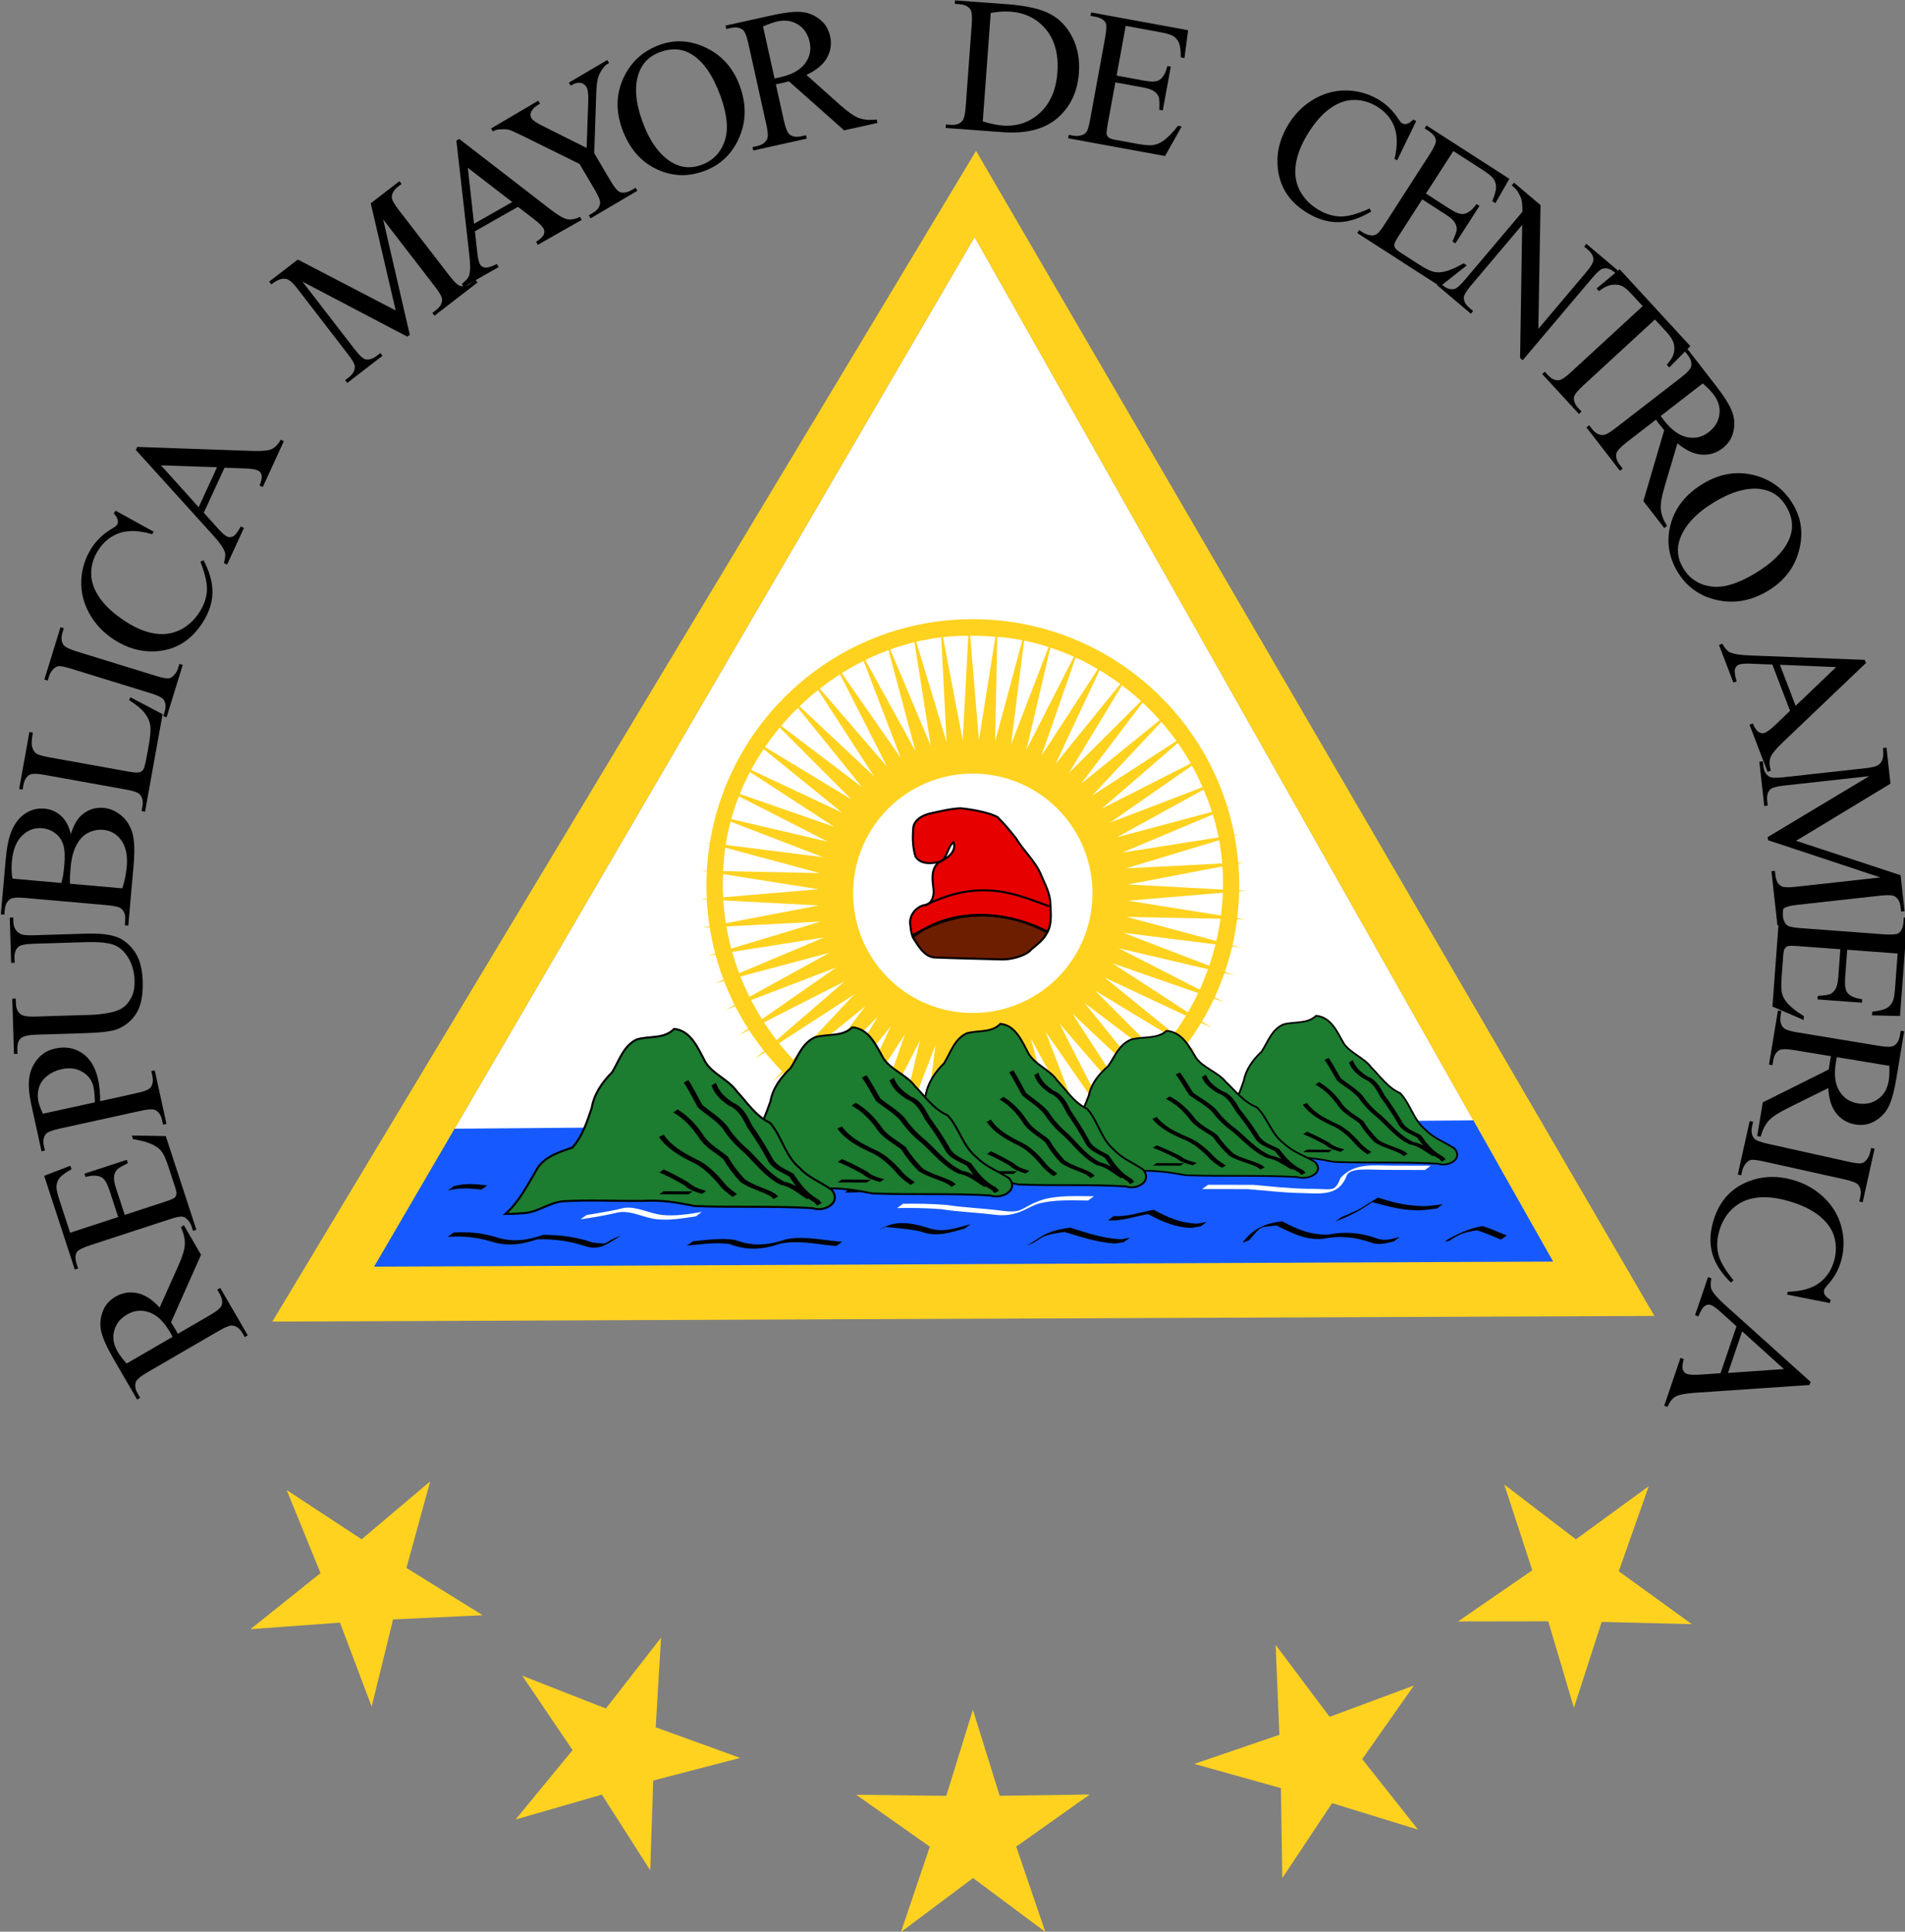 <?xml version="1.0" encoding="UTF-8" standalone="no"?>
<!-- Created with Inkscape (http://www.inkscape.org/) -->

<svg
   id="svg2"
   width="456.352"
   height="462.669"
   version="1.0"
   xmlns="http://www.w3.org/2000/svg"
   xmlns:svg="http://www.w3.org/2000/svg"
   xmlns:rdf="http://www.w3.org/1999/02/22-rdf-syntax-ns#"
   xmlns:cc="http://creativecommons.org/ns#"
   xmlns:dc="http://purl.org/dc/elements/1.1/">
  <rect width="100%" height="100%" fill="#808080" stroke="none"/>
  <defs
     id="defs5" />
  <g
     id="g14258"
     transform="translate(-651.512,-364.331)">
    <g
       transform="matrix(0.487,5.005351e-4,-5.005351e-4,0.487,670.43,281.399)"
       id="g12737">
      <g
         id="g12664"
         transform="matrix(1,3.24947e-3,-3.24947e-3,1,-39.919,-39.53)">
        <g
           transform="translate(-450.034,30.382)"
           id="g12589">
          <path
             id="path117"
             d="m 931.862,294.026 286.719,502.625 -579.937,5 z"
             style="fill:#fff;fill-opacity:1;fill-rule:evenodd;stroke:none" />
          <g
             id="g12464"
             transform="translate(-657.012,377.877)">
            <g
               id="g11351">
              <g
                 id="g9599"
                 transform="translate(20.888,-18.989)">
                <path
                   transform="matrix(0.653,0,0,0.653,606.476,105.192)"
                   d="M 1614.047,385.092 L 1548.775,324.348 L 1597.596,398.959 L 1539.032,331.724 L 1579.787,411.029 L 1528.571,338.041 L 1560.813,421.173 L 1517.507,343.231 L 1540.883,429.277 L 1505.961,347.235 L 1520.215,435.253 L 1494.06,350.011 L 1499.036,439.037 L 1481.934,351.527 L 1477.577,440.585 L 1469.716,351.768 L 1456.074,439.883 L 1457.54,350.73 L 1434.762,436.936 L 1445.539,348.425 L 1413.874,431.778 L 1433.845,344.878 L 1393.641,424.465 L 1422.585,340.129 L 1374.283,415.077 L 1411.884,334.228 L 1356.012,403.717 L 1401.858,327.241 L 1339.028,390.509 L 1392.617,319.245 L 1323.518,375.598 L 1384.263,310.326 L 1309.652,359.148 L 1376.887,300.583 L 1297.581,341.338 L 1370.569,290.122 L 1287.438,322.365 L 1365.38,279.058 L 1279.334,302.435 L 1361.376,267.513 L 1273.358,281.767 L 1358.6,255.612 L 1269.574,260.587 L 1357.083,243.486 L 1268.025,239.128 L 1356.843,231.268 L 1268.728,217.625 L 1357.881,219.092 L 1271.675,196.313 L 1360.186,207.091 L 1276.833,175.426 L 1363.732,195.396 L 1284.146,155.192 L 1368.482,184.137 L 1293.534,135.834 L 1374.382,173.435 L 1304.894,117.563 L 1381.369,163.409 L 1318.102,100.579 L 1389.366,154.168 L 1333.013,85.07 L 1398.285,145.814 L 1349.463,71.203 L 1408.028,138.438 L 1367.272,59.133 L 1418.489,132.121 L 1386.246,48.99 L 1429.553,126.931 L 1406.176,40.885 L 1441.098,122.927 L 1426.844,34.909 L 1452.999,120.151 L 1448.024,31.125 L 1465.125,118.635 L 1469.482,29.577 L 1477.343,118.394 L 1490.986,30.279 L 1489.519,119.432 L 1512.298,33.226 L 1501.52,121.737 L 1533.185,38.384 L 1513.215,125.284 L 1553.418,45.697 L 1524.474,130.033 L 1572.777,55.085 L 1535.176,135.934 L 1591.048,66.446 L 1545.201,142.921 L 1608.031,79.653 L 1554.442,150.917 L 1623.541,94.564 L 1562.796,159.836 L 1637.407,111.014 L 1570.173,169.579 L 1649.478,128.824 L 1576.49,180.04 L 1659.621,147.798 L 1581.679,191.104 L 1667.725,167.728 L 1585.684,202.65 L 1673.702,188.395 L 1588.459,214.55 L 1677.485,209.575 L 1589.976,226.676 L 1679.034,231.034 L 1590.216,238.894 L 1678.331,252.537 L 1589.179,251.071 L 1675.385,273.849 L 1586.874,263.072 L 1670.227,294.736 L 1583.327,274.766 L 1662.914,314.97 L 1578.577,286.026 L 1653.525,334.328 L 1572.677,296.727 L 1642.165,352.599 L 1565.69,306.753 L 1628.957,369.583 L 1557.693,315.994 L 1614.047,385.092 z"
                   id="path6088"
                   style="fill:#ffd220;fill-opacity:1;stroke:none" />
                <path
                   id="path7836"
                   d="M 1566.786,123.049 C 1495.241,123.957 1437.442,182.321 1437.442,254.081 C 1437.442,326.405 1496.149,385.081 1568.474,385.081 C 1640.798,385.081 1699.505,326.405 1699.505,254.081 C 1699.505,181.756 1640.798,123.049 1568.474,123.049 C 1567.909,123.049 1567.35,123.042 1566.786,123.049 L 1566.786,123.049 z M 1567.442,131.206 C 1570.437,131.159 1573.422,131.287 1576.411,131.456 C 1622.887,133.465 1665.256,165.371 1682.474,208.081 C 1701.649,252.4 1689.396,307.071 1655.567,340.737 C 1622.788,375.477 1568.49,385.822 1524.317,368.768 C 1475.462,351.368 1442.927,299.498 1445.661,247.924 C 1447.151,185.353 1504.019,130.762 1566.505,131.237 C 1566.815,131.229 1567.133,131.211 1567.442,131.206 L 1567.442,131.206 z"
                   style="fill:#ffd220;fill-opacity:1;stroke:none" />
              </g>
              <path
                 style="fill:#ffffff;fill-opacity:1;stroke:none"
                 id="path9603"
                 d="M 1012.102,620.553 A 58.865,58.865 0 1 1 894.372,620.553 A 58.865,58.865 0 1 1 1012.102,620.553 z"
                 transform="translate(636.124,-381.675)" />
            </g>
            <g
               transform="translate(658.436,-287.68)"
               id="g12457">
              <g
                 id="g12453">
                <path
                   id="path12444"
                   d="M 967.812,545.25 C 965.585,544.247 963.387,543.106 961.125,542.25 C 958.902,541.408 956.68,540.659 954.406,540 C 952.132,539.341 949.81,538.778 947.469,538.344 C 945.127,537.91 942.738,537.605 940.312,537.438 C 937.887,537.27 935.434,537.235 932.906,537.375 C 930.379,537.515 927.802,537.823 925.156,538.312 C 922.511,538.802 919.781,539.494 917,540.375 C 914.219,541.256 911.37,542.342 908.438,543.656 C 906.103,544.702 903.691,546 901.25,547.344 C 901.446,547.86 901.529,548.42 901.875,548.875 C 904.353,552.665 907.003,557.511 911.938,558.188 C 923.245,558.601 934.566,558.754 945.875,559.031 C 949.844,559.05 957.223,557.262 959.75,554.094 C 963.328,551.005 966.016,549.236 967.812,545.25 z"
                   style="fill:#6e1e00;fill-opacity:1;fill-rule:evenodd;stroke:#000000;stroke-width:1px;stroke-linecap:butt;stroke-linejoin:miter;stroke-opacity:1" />
                <path
                   id="path12390"
                   d="M 924.688,484.781 C 919.478,485.049 914.838,486.302 909.719,487.406 C 905.859,488.283 901.349,490.89 901.469,495.375 C 901.142,499.803 901.334,504.334 902.688,508.594 C 905.158,512.624 910.837,512.136 914.781,511.062 C 918.54,509.058 918.272,504.024 921.312,501.375 C 923.205,506.505 917.666,509.672 913.906,511.594 C 910.152,514.938 911.069,520.248 911.594,524.656 C 912.049,527.999 910.714,532.312 906.781,532.531 C 902.505,533.754 899.285,538.248 900.344,542.719 C 900.449,544.272 900.693,545.874 901.25,547.344 C 903.691,546 906.103,544.702 908.438,543.656 C 911.37,542.342 914.219,541.256 917,540.375 C 919.781,539.494 922.511,538.802 925.156,538.312 C 927.802,537.823 930.379,537.515 932.906,537.375 C 935.434,537.235 937.887,537.27 940.312,537.438 C 942.738,537.605 945.127,537.91 947.469,538.344 C 949.81,538.778 952.132,539.341 954.406,540 C 956.68,540.659 958.902,541.408 961.125,542.25 C 963.387,543.106 965.585,544.247 967.812,545.25 C 968.109,544.593 968.444,544.022 968.688,543.219 C 969.853,539.01 969.227,533.856 968.938,529.531 C 968.222,524.834 965.8,520.654 964,516.312 C 960.975,510.075 955.687,505.348 952.094,499.469 C 948.56,495.043 946.907,493.006 942.938,489.031 C 938.44,486.627 929.518,485.19 924.688,484.781 z"
                   style="fill:#e60000;fill-opacity:1;fill-rule:evenodd;stroke:#000000;stroke-width:1px;stroke-linecap:butt;stroke-linejoin:miter;stroke-opacity:1" />
              </g>
              <path
                 style="fill:none;stroke:#000000;stroke-width:1.016px;stroke-linecap:butt;stroke-linejoin:miter;stroke-opacity:1"
                 d="M 907.205,532.73 C 935.373,518.463 953.285,527.5 968.412,532.73"
                 id="path12412" />
              <path
                 id="path12415"
                 d="M 902.027,547.824 C 923.119,531.24 952.852,537.146 967.419,545.559"
                 style="fill:none;stroke:#000000;stroke-width:1.155px;stroke-linecap:butt;stroke-linejoin:miter;stroke-opacity:1" />
            </g>
          </g>
          <g
             id="g6044"
             transform="translate(115.832,-32.281)">
            <path
               id="path4175"
               d="M 544.11,766.121 L 1081.194,759.408 L 1128.188,838.627 L 499.8,845.341 L 544.11,766.121 z"
               style="fill:#165aff;fill-opacity:1;fill-rule:evenodd;stroke:none" />
            <path
               id="path1551"
               d="M 816.561,283.901 L 472.874,861.151 L 1152.686,855.463 L 816.561,283.901 L 816.561,283.901 z M 816.03,326.307 L 1102.749,828.932 L 522.811,833.932 L 816.03,326.307 L 816.03,326.307 z"
               style="fill:#ffd220;fill-opacity:1;fill-rule:evenodd;stroke:none" />
            <g
               transform="matrix(0.878,0,0,0.825,219.928,192.732)"
               id="g5098">
              <path
                 style="fill:#1c7c2f;fill-opacity:1;fill-rule:evenodd;stroke:#000000;stroke-width:1px;stroke-linecap:butt;stroke-linejoin:miter;stroke-opacity:1"
                 d="M 789.513,716.573 C 796.602,710.286 800.666,701.603 805.431,693.629 C 809.364,688.01 816.173,685.925 822.3,683.779 C 827.192,678.415 829.481,671.054 831.753,664.255 C 832.883,657.38 836.869,651.54 841.69,646.71 C 845.198,640.968 847.188,633.646 853.755,630.483 C 860.02,628.591 867.183,630.34 872.127,625.215 C 880.499,625.974 884.027,634.949 887.531,641.381 C 891.351,647.56 898.967,649.918 903.144,655.861 C 908.259,661.283 912.461,667.961 919.437,671.165 C 925.336,677.768 926.956,687.378 933.986,693.192 C 938.445,698.042 944.733,700.35 950.004,704.03 C 955.059,710.378 946.427,715.177 940.591,713.094 C 921.23,711.979 901.814,713.01 882.454,712.297 C 874.395,710.619 866.26,709.313 857.992,709.859 C 844.59,710.089 831.148,709.389 817.773,710.237 C 810.635,710.943 804.859,716.19 797.548,716.199 C 794.88,716.476 792.195,716.571 789.513,716.573 L 789.513,716.573 z"
                 id="path5050" />
              <path
                 style="fill:#000000;fill-opacity:1;fill-rule:nonzero;stroke:none"
                 id="path5086"
                 d="M 879.27,650.361 C 881.821,654.275 883.857,658.495 886.177,662.539 C 890.334,666.018 894.788,668.561 898.306,672.71 C 901.227,677.215 904.797,681.112 908.916,684.536 C 914.853,690.216 919.393,696.612 926.889,700.234 C 931.998,701.127 935.695,704.627 939.94,707.276 L 937.815,708.647 C 933.592,705.993 929.898,702.541 924.81,701.638 C 917.338,697.936 912.739,691.561 906.787,685.87 C 902.651,682.422 899.049,678.508 896.115,673.976 C 892.595,669.844 888.106,667.348 884.005,663.823 C 881.663,659.729 879.606,655.463 876.994,651.521 L 879.27,650.361 z" />
              <path
                 style="fill:#000000;fill-opacity:1;fill-rule:nonzero;stroke:none"
                 id="path5088"
                 d="M 873.955,664.799 C 879.503,668.139 883.675,672.738 887.172,678.085 C 890.195,682.271 894.926,684.638 898.83,687.948 C 901.237,692.049 904.05,695.664 907.313,699.111 C 911.906,702.261 917.322,703.244 922.079,705.98 C 922.565,706.473 923.129,706.874 923.654,707.322 L 921.513,708.663 C 920.993,708.222 920.443,707.814 919.951,707.339 C 915.179,704.639 909.721,703.658 905.166,700.439 C 901.904,696.986 899.085,693.37 896.676,689.269 C 892.754,685.952 887.985,683.587 884.988,679.349 C 881.55,674.067 877.455,669.439 871.889,666.301 L 873.955,664.799 L 873.955,664.799 z" />
              <path
                 style="fill:#000000;fill-opacity:1;fill-rule:nonzero;stroke:none"
                 id="path5090"
                 d="M 867.186,677.215 C 871.038,682.828 876.959,686.132 882.936,689.092 C 888.332,691.451 892.466,695.53 896.283,699.885 C 898.23,702.578 900.789,704.45 903.399,706.333 L 901.293,707.73 C 898.669,705.801 896.085,703.895 894.115,701.183 C 890.327,696.854 886.216,692.812 880.847,690.487 C 874.793,687.46 868.817,684.067 864.91,678.375 L 867.186,677.215 L 867.186,677.215 z" />
              <path
                 style="fill:#000000;fill-opacity:1;fill-rule:nonzero;stroke:none"
                 id="path5092"
                 d="M 867.242,694.339 C 871.495,696.246 875.65,698.48 879.664,700.773 C 882.104,703.086 885.105,703.937 888.224,704.836 L 886.147,706.281 C 883.007,705.335 879.964,704.449 877.505,702.107 C 873.527,699.857 869.436,697.589 865.175,695.84 L 867.242,694.339 L 867.242,694.339 z" />
              <path
                 style="fill:#000000;fill-opacity:1;fill-rule:nonzero;stroke:none"
                 id="path5094"
                 d="M 867.242,705.081 C 872.015,705.096 876.788,705.092 881.561,705.092 L 879.525,706.571 C 874.742,706.571 869.959,706.567 865.175,706.582 L 867.242,705.081 L 867.242,705.081 z" />
              <path
                 style="fill:#000000;fill-opacity:1;fill-rule:nonzero;stroke:none"
                 id="path5096"
                 d="M 892.808,651.617 C 894.43,656.246 897.38,658.74 901.209,661.371 C 906.2,663.371 908.252,667.898 910.629,672.377 C 914.041,677.349 917.336,682.34 920.218,687.626 C 922.357,692.353 926.902,693.749 931.092,696.142 C 934.479,701.095 937.433,705.23 942.655,708.362 C 943.791,708.692 944.285,709.814 945.079,710.521 L 942.89,711.821 C 942.12,711.136 941.641,710.035 940.528,709.722 C 935.326,706.577 932.359,702.433 928.967,697.505 C 924.726,695.11 920.176,693.662 918.03,688.881 C 915.15,683.599 911.872,678.598 908.444,673.641 C 906.087,669.204 904.076,664.723 899.109,662.775 C 895.286,660.104 892.283,657.576 890.632,652.95 L 892.808,651.617 L 892.808,651.617 z" />
            </g>
            <g
               id="g5107"
               transform="matrix(0.942,0,0,0.815,90.586,206.717)">
              <path
                 id="path5109"
                 d="M 789.513,716.573 C 796.602,710.286 800.666,701.603 805.431,693.629 C 809.364,688.01 816.173,685.925 822.3,683.779 C 827.192,678.415 829.481,671.054 831.753,664.255 C 832.883,657.38 836.869,651.54 841.69,646.71 C 845.198,640.968 847.188,633.646 853.755,630.483 C 860.02,628.591 867.183,630.34 872.127,625.215 C 880.499,625.974 884.027,634.949 887.531,641.381 C 891.351,647.56 898.967,649.918 903.144,655.861 C 908.259,661.283 912.461,667.961 919.437,671.165 C 925.336,677.768 926.956,687.378 933.986,693.192 C 938.445,698.042 944.733,700.35 950.004,704.03 C 955.059,710.378 946.427,715.177 940.591,713.094 C 921.23,711.979 901.814,713.01 882.454,712.297 C 874.395,710.619 866.26,709.313 857.992,709.859 C 844.59,710.089 831.148,709.389 817.773,710.237 C 810.635,710.943 804.859,716.19 797.548,716.199 C 794.88,716.476 792.195,716.571 789.513,716.573 L 789.513,716.573 z"
                 style="fill:#1c7c2f;fill-opacity:1;fill-rule:evenodd;stroke:#000000;stroke-width:1px;stroke-linecap:butt;stroke-linejoin:miter;stroke-opacity:1" />
              <path
                 d="M 879.27,650.361 C 881.821,654.275 883.857,658.495 886.177,662.539 C 890.334,666.018 894.788,668.561 898.306,672.71 C 901.227,677.215 904.797,681.112 908.916,684.536 C 914.853,690.216 919.393,696.612 926.889,700.234 C 931.998,701.127 935.695,704.627 939.94,707.276 L 937.815,708.647 C 933.592,705.993 929.898,702.541 924.81,701.638 C 917.338,697.936 912.739,691.561 906.787,685.87 C 902.651,682.422 899.049,678.508 896.115,673.976 C 892.595,669.844 888.106,667.348 884.005,663.823 C 881.663,659.729 879.606,655.463 876.994,651.521 L 879.27,650.361 z"
                 id="path5111"
                 style="fill:#000000;fill-opacity:1;fill-rule:nonzero;stroke:none" />
              <path
                 d="M 873.955,664.799 C 879.503,668.139 883.675,672.738 887.172,678.085 C 890.195,682.271 894.926,684.638 898.83,687.948 C 901.237,692.049 904.05,695.664 907.313,699.111 C 911.906,702.261 917.322,703.244 922.079,705.98 C 922.565,706.473 923.129,706.874 923.654,707.322 L 921.513,708.663 C 920.993,708.222 920.443,707.814 919.951,707.339 C 915.179,704.639 909.721,703.658 905.166,700.439 C 901.904,696.986 899.085,693.37 896.676,689.269 C 892.754,685.952 887.985,683.587 884.988,679.349 C 881.55,674.067 877.455,669.439 871.889,666.301 L 873.955,664.799 L 873.955,664.799 z"
                 id="path5113"
                 style="fill:#000000;fill-opacity:1;fill-rule:nonzero;stroke:none" />
              <path
                 d="M 867.186,677.215 C 871.038,682.828 876.959,686.132 882.936,689.092 C 888.332,691.451 892.466,695.53 896.283,699.885 C 898.23,702.578 900.789,704.45 903.399,706.333 L 901.293,707.73 C 898.669,705.801 896.085,703.895 894.115,701.183 C 890.327,696.854 886.216,692.812 880.847,690.487 C 874.793,687.46 868.817,684.067 864.91,678.375 L 867.186,677.215 L 867.186,677.215 z"
                 id="path5115"
                 style="fill:#000000;fill-opacity:1;fill-rule:nonzero;stroke:none" />
              <path
                 d="M 867.242,694.339 C 871.495,696.246 875.65,698.48 879.664,700.773 C 882.104,703.086 885.105,703.937 888.224,704.836 L 886.147,706.281 C 883.007,705.335 879.964,704.449 877.505,702.107 C 873.527,699.857 869.436,697.589 865.175,695.84 L 867.242,694.339 L 867.242,694.339 z"
                 id="path5117"
                 style="fill:#000000;fill-opacity:1;fill-rule:nonzero;stroke:none" />
              <path
                 d="M 867.242,705.081 C 872.015,705.096 876.788,705.092 881.561,705.092 L 879.525,706.571 C 874.742,706.571 869.959,706.567 865.175,706.582 L 867.242,705.081 L 867.242,705.081 z"
                 id="path5119"
                 style="fill:#000000;fill-opacity:1;fill-rule:nonzero;stroke:none" />
              <path
                 d="M 892.808,651.617 C 894.43,656.246 897.38,658.74 901.209,661.371 C 906.2,663.371 908.252,667.898 910.629,672.377 C 914.041,677.349 917.336,682.34 920.218,687.626 C 922.357,692.353 926.902,693.749 931.092,696.142 C 934.479,701.095 937.433,705.23 942.655,708.362 C 943.791,708.692 944.285,709.814 945.079,710.521 L 942.89,711.821 C 942.12,711.136 941.641,710.035 940.528,709.722 C 935.326,706.577 932.359,702.433 928.967,697.505 C 924.726,695.11 920.176,693.662 918.03,688.881 C 915.15,683.599 911.872,678.598 908.444,673.641 C 906.087,669.204 904.076,664.723 899.109,662.775 C 895.286,660.104 892.283,657.576 890.632,652.95 L 892.808,651.617 L 892.808,651.617 z"
                 id="path5121"
                 style="fill:#000000;fill-opacity:1;fill-rule:nonzero;stroke:none" />
            </g>
            <g
               transform="matrix(0.907,0,0,0.907,39.344,146.101)"
               id="g5123">
              <path
                 style="fill:#1c7c2f;fill-opacity:1;fill-rule:evenodd;stroke:#000000;stroke-width:1px;stroke-linecap:butt;stroke-linejoin:miter;stroke-opacity:1"
                 d="M 789.513,716.573 C 796.602,710.286 800.666,701.603 805.431,693.629 C 809.364,688.01 816.173,685.925 822.3,683.779 C 827.192,678.415 829.481,671.054 831.753,664.255 C 832.883,657.38 836.869,651.54 841.69,646.71 C 845.198,640.968 847.188,633.646 853.755,630.483 C 860.02,628.591 867.183,630.34 872.127,625.215 C 880.499,625.974 884.027,634.949 887.531,641.381 C 891.351,647.56 898.967,649.918 903.144,655.861 C 908.259,661.283 912.461,667.961 919.437,671.165 C 925.336,677.768 926.956,687.378 933.986,693.192 C 938.445,698.042 944.733,700.35 950.004,704.03 C 955.059,710.378 946.427,715.177 940.591,713.094 C 921.23,711.979 901.814,713.01 882.454,712.297 C 874.395,710.619 866.26,709.313 857.992,709.859 C 844.59,710.089 831.148,709.389 817.773,710.237 C 810.635,710.943 804.859,716.19 797.548,716.199 C 794.88,716.476 792.195,716.571 789.513,716.573 L 789.513,716.573 z"
                 id="path5125" />
              <path
                 style="fill:#000000;fill-opacity:1;fill-rule:nonzero;stroke:none"
                 id="path5127"
                 d="M 879.27,650.361 C 881.821,654.275 883.857,658.495 886.177,662.539 C 890.334,666.018 894.788,668.561 898.306,672.71 C 901.227,677.215 904.797,681.112 908.916,684.536 C 914.853,690.216 919.393,696.612 926.889,700.234 C 931.998,701.127 935.695,704.627 939.94,707.276 L 937.815,708.647 C 933.592,705.993 929.898,702.541 924.81,701.638 C 917.338,697.936 912.739,691.561 906.787,685.87 C 902.651,682.422 899.049,678.508 896.115,673.976 C 892.595,669.844 888.106,667.348 884.005,663.823 C 881.663,659.729 879.606,655.463 876.994,651.521 L 879.27,650.361 z" />
              <path
                 style="fill:#000000;fill-opacity:1;fill-rule:nonzero;stroke:none"
                 id="path5129"
                 d="M 873.955,664.799 C 879.503,668.139 883.675,672.738 887.172,678.085 C 890.195,682.271 894.926,684.638 898.83,687.948 C 901.237,692.049 904.05,695.664 907.313,699.111 C 911.906,702.261 917.322,703.244 922.079,705.98 C 922.565,706.473 923.129,706.874 923.654,707.322 L 921.513,708.663 C 920.993,708.222 920.443,707.814 919.951,707.339 C 915.179,704.639 909.721,703.658 905.166,700.439 C 901.904,696.986 899.085,693.37 896.676,689.269 C 892.754,685.952 887.985,683.587 884.988,679.349 C 881.55,674.067 877.455,669.439 871.889,666.301 L 873.955,664.799 L 873.955,664.799 z" />
              <path
                 style="fill:#000000;fill-opacity:1;fill-rule:nonzero;stroke:none"
                 id="path5131"
                 d="M 867.186,677.215 C 871.038,682.828 876.959,686.132 882.936,689.092 C 888.332,691.451 892.466,695.53 896.283,699.885 C 898.23,702.578 900.789,704.45 903.399,706.333 L 901.293,707.73 C 898.669,705.801 896.085,703.895 894.115,701.183 C 890.327,696.854 886.216,692.812 880.847,690.487 C 874.793,687.46 868.817,684.067 864.91,678.375 L 867.186,677.215 L 867.186,677.215 z" />
              <path
                 style="fill:#000000;fill-opacity:1;fill-rule:nonzero;stroke:none"
                 id="path5133"
                 d="M 867.242,694.339 C 871.495,696.246 875.65,698.48 879.664,700.773 C 882.104,703.086 885.105,703.937 888.224,704.836 L 886.147,706.281 C 883.007,705.335 879.964,704.449 877.505,702.107 C 873.527,699.857 869.436,697.589 865.175,695.84 L 867.242,694.339 L 867.242,694.339 z" />
              <path
                 style="fill:#000000;fill-opacity:1;fill-rule:nonzero;stroke:none"
                 id="path5135"
                 d="M 867.242,705.081 C 872.015,705.096 876.788,705.092 881.561,705.092 L 879.525,706.571 C 874.742,706.571 869.959,706.567 865.175,706.582 L 867.242,705.081 L 867.242,705.081 z" />
              <path
                 style="fill:#000000;fill-opacity:1;fill-rule:nonzero;stroke:none"
                 id="path5137"
                 d="M 892.808,651.617 C 894.43,656.246 897.38,658.74 901.209,661.371 C 906.2,663.371 908.252,667.898 910.629,672.377 C 914.041,677.349 917.336,682.34 920.218,687.626 C 922.357,692.353 926.902,693.749 931.092,696.142 C 934.479,701.095 937.433,705.23 942.655,708.362 C 943.791,708.692 944.285,709.814 945.079,710.521 L 942.89,711.821 C 942.12,711.136 941.641,710.035 940.528,709.722 C 935.326,706.577 932.359,702.433 928.967,697.505 C 924.726,695.11 920.176,693.662 918.03,688.881 C 915.15,683.599 911.872,678.598 908.444,673.641 C 906.087,669.204 904.076,664.723 899.109,662.775 C 895.286,660.104 892.283,657.576 890.632,652.95 L 892.808,651.617 L 892.808,651.617 z" />
            </g>
            <g
               id="g5139"
               transform="matrix(0.994,0,0,0.938,-109.337,128.729)">
              <path
                 id="path5141"
                 d="M 789.513,716.573 C 796.602,710.286 800.666,701.603 805.431,693.629 C 809.364,688.01 816.173,685.925 822.3,683.779 C 827.192,678.415 829.481,671.054 831.753,664.255 C 832.883,657.38 836.869,651.54 841.69,646.71 C 845.198,640.968 847.188,633.646 853.755,630.483 C 860.02,628.591 867.183,630.34 872.127,625.215 C 880.499,625.974 884.027,634.949 887.531,641.381 C 891.351,647.56 898.967,649.918 903.144,655.861 C 908.259,661.283 912.461,667.961 919.437,671.165 C 925.336,677.768 926.956,687.378 933.986,693.192 C 938.445,698.042 944.733,700.35 950.004,704.03 C 955.059,710.378 946.427,715.177 940.591,713.094 C 921.23,711.979 901.814,713.01 882.454,712.297 C 874.395,710.619 866.26,709.313 857.992,709.859 C 844.59,710.089 831.148,709.389 817.773,710.237 C 810.635,710.943 804.859,716.19 797.548,716.199 C 794.88,716.476 792.195,716.571 789.513,716.573 L 789.513,716.573 z"
                 style="fill:#1c7c2f;fill-opacity:1;fill-rule:evenodd;stroke:#000000;stroke-width:1px;stroke-linecap:butt;stroke-linejoin:miter;stroke-opacity:1" />
              <path
                 d="M 879.27,650.361 C 881.821,654.275 883.857,658.495 886.177,662.539 C 890.334,666.018 894.788,668.561 898.306,672.71 C 901.227,677.215 904.797,681.112 908.916,684.536 C 914.853,690.216 919.393,696.612 926.889,700.234 C 931.998,701.127 935.695,704.627 939.94,707.276 L 937.815,708.647 C 933.592,705.993 929.898,702.541 924.81,701.638 C 917.338,697.936 912.739,691.561 906.787,685.87 C 902.651,682.422 899.049,678.508 896.115,673.976 C 892.595,669.844 888.106,667.348 884.005,663.823 C 881.663,659.729 879.606,655.463 876.994,651.521 L 879.27,650.361 z"
                 id="path5143"
                 style="fill:#000000;fill-opacity:1;fill-rule:nonzero;stroke:none" />
              <path
                 d="M 873.955,664.799 C 879.503,668.139 883.675,672.738 887.172,678.085 C 890.195,682.271 894.926,684.638 898.83,687.948 C 901.237,692.049 904.05,695.664 907.313,699.111 C 911.906,702.261 917.322,703.244 922.079,705.98 C 922.565,706.473 923.129,706.874 923.654,707.322 L 921.513,708.663 C 920.993,708.222 920.443,707.814 919.951,707.339 C 915.179,704.639 909.721,703.658 905.166,700.439 C 901.904,696.986 899.085,693.37 896.676,689.269 C 892.754,685.952 887.985,683.587 884.988,679.349 C 881.55,674.067 877.455,669.439 871.889,666.301 L 873.955,664.799 L 873.955,664.799 z"
                 id="path5145"
                 style="fill:#000000;fill-opacity:1;fill-rule:nonzero;stroke:none" />
              <path
                 d="M 867.186,677.215 C 871.038,682.828 876.959,686.132 882.936,689.092 C 888.332,691.451 892.466,695.53 896.283,699.885 C 898.23,702.578 900.789,704.45 903.399,706.333 L 901.293,707.73 C 898.669,705.801 896.085,703.895 894.115,701.183 C 890.327,696.854 886.216,692.812 880.847,690.487 C 874.793,687.46 868.817,684.067 864.91,678.375 L 867.186,677.215 L 867.186,677.215 z"
                 id="path5147"
                 style="fill:#000000;fill-opacity:1;fill-rule:nonzero;stroke:none" />
              <path
                 d="M 867.242,694.339 C 871.495,696.246 875.65,698.48 879.664,700.773 C 882.104,703.086 885.105,703.937 888.224,704.836 L 886.147,706.281 C 883.007,705.335 879.964,704.449 877.505,702.107 C 873.527,699.857 869.436,697.589 865.175,695.84 L 867.242,694.339 L 867.242,694.339 z"
                 id="path5149"
                 style="fill:#000000;fill-opacity:1;fill-rule:nonzero;stroke:none" />
              <path
                 d="M 867.242,705.081 C 872.015,705.096 876.788,705.092 881.561,705.092 L 879.525,706.571 C 874.742,706.571 869.959,706.567 865.175,706.582 L 867.242,705.081 L 867.242,705.081 z"
                 id="path5151"
                 style="fill:#000000;fill-opacity:1;fill-rule:nonzero;stroke:none" />
              <path
                 d="M 892.808,651.617 C 894.43,656.246 897.38,658.74 901.209,661.371 C 906.2,663.371 908.252,667.898 910.629,672.377 C 914.041,677.349 917.336,682.34 920.218,687.626 C 922.357,692.353 926.902,693.749 931.092,696.142 C 934.479,701.095 937.433,705.23 942.655,708.362 C 943.791,708.692 944.285,709.814 945.079,710.521 L 942.89,711.821 C 942.12,711.136 941.641,710.035 940.528,709.722 C 935.326,706.577 932.359,702.433 928.967,697.505 C 924.726,695.11 920.176,693.662 918.03,688.881 C 915.15,683.599 911.872,678.598 908.444,673.641 C 906.087,669.204 904.076,664.723 899.109,662.775 C 895.286,660.104 892.283,657.576 890.632,652.95 L 892.808,651.617 L 892.808,651.617 z"
                 id="path5153"
                 style="fill:#000000;fill-opacity:1;fill-rule:nonzero;stroke:none" />
            </g>
            <g
               transform="translate(-202.231,91.146)"
               id="g5155">
              <path
                 style="fill:#1c7c2f;fill-opacity:1;fill-rule:evenodd;stroke:#000000;stroke-width:1px;stroke-linecap:butt;stroke-linejoin:miter;stroke-opacity:1"
                 d="M 789.513,716.573 C 796.602,710.286 800.666,701.603 805.431,693.629 C 809.364,688.01 816.173,685.925 822.3,683.779 C 827.192,678.415 829.481,671.054 831.753,664.255 C 832.883,657.38 836.869,651.54 841.69,646.71 C 845.198,640.968 847.188,633.646 853.755,630.483 C 860.02,628.591 867.183,630.34 872.127,625.215 C 880.499,625.974 884.027,634.949 887.531,641.381 C 891.351,647.56 898.967,649.918 903.144,655.861 C 908.259,661.283 912.461,667.961 919.437,671.165 C 925.336,677.768 926.956,687.378 933.986,693.192 C 938.445,698.042 944.733,700.35 950.004,704.03 C 955.059,710.378 946.427,715.177 940.591,713.094 C 921.23,711.979 901.814,713.01 882.454,712.297 C 874.395,710.619 866.26,709.313 857.992,709.859 C 844.59,710.089 831.148,709.389 817.773,710.237 C 810.635,710.943 804.859,716.19 797.548,716.199 C 794.88,716.476 792.195,716.571 789.513,716.573 L 789.513,716.573 z"
                 id="path5157" />
              <path
                 style="fill:#000000;fill-opacity:1;fill-rule:nonzero;stroke:none"
                 id="path5159"
                 d="M 879.27,650.361 C 881.821,654.275 883.857,658.495 886.177,662.539 C 890.334,666.018 894.788,668.561 898.306,672.71 C 901.227,677.215 904.797,681.112 908.916,684.536 C 914.853,690.216 919.393,696.612 926.889,700.234 C 931.998,701.127 935.695,704.627 939.94,707.276 L 937.815,708.647 C 933.592,705.993 929.898,702.541 924.81,701.638 C 917.338,697.936 912.739,691.561 906.787,685.87 C 902.651,682.422 899.049,678.508 896.115,673.976 C 892.595,669.844 888.106,667.348 884.005,663.823 C 881.663,659.729 879.606,655.463 876.994,651.521 L 879.27,650.361 z" />
              <path
                 style="fill:#000000;fill-opacity:1;fill-rule:nonzero;stroke:none"
                 id="path5161"
                 d="M 873.955,664.799 C 879.503,668.139 883.675,672.738 887.172,678.085 C 890.195,682.271 894.926,684.638 898.83,687.948 C 901.237,692.049 904.05,695.664 907.313,699.111 C 911.906,702.261 917.322,703.244 922.079,705.98 C 922.565,706.473 923.129,706.874 923.654,707.322 L 921.513,708.663 C 920.993,708.222 920.443,707.814 919.951,707.339 C 915.179,704.639 909.721,703.658 905.166,700.439 C 901.904,696.986 899.085,693.37 896.676,689.269 C 892.754,685.952 887.985,683.587 884.988,679.349 C 881.55,674.067 877.455,669.439 871.889,666.301 L 873.955,664.799 L 873.955,664.799 z" />
              <path
                 style="fill:#000000;fill-opacity:1;fill-rule:nonzero;stroke:none"
                 id="path5163"
                 d="M 867.186,677.215 C 871.038,682.828 876.959,686.132 882.936,689.092 C 888.332,691.451 892.466,695.53 896.283,699.885 C 898.23,702.578 900.789,704.45 903.399,706.333 L 901.293,707.73 C 898.669,705.801 896.085,703.895 894.115,701.183 C 890.327,696.854 886.216,692.812 880.847,690.487 C 874.793,687.46 868.817,684.067 864.91,678.375 L 867.186,677.215 L 867.186,677.215 z" />
              <path
                 style="fill:#000000;fill-opacity:1;fill-rule:nonzero;stroke:none"
                 id="path5165"
                 d="M 867.242,694.339 C 871.495,696.246 875.65,698.48 879.664,700.773 C 882.104,703.086 885.105,703.937 888.224,704.836 L 886.147,706.281 C 883.007,705.335 879.964,704.449 877.505,702.107 C 873.527,699.857 869.436,697.589 865.175,695.84 L 867.242,694.339 L 867.242,694.339 z" />
              <path
                 style="fill:#000000;fill-opacity:1;fill-rule:nonzero;stroke:none"
                 id="path5167"
                 d="M 867.242,705.081 C 872.015,705.096 876.788,705.092 881.561,705.092 L 879.525,706.571 C 874.742,706.571 869.959,706.567 865.175,706.582 L 867.242,705.081 L 867.242,705.081 z" />
              <path
                 style="fill:#000000;fill-opacity:1;fill-rule:nonzero;stroke:none"
                 id="path5169"
                 d="M 892.808,651.617 C 894.43,656.246 897.38,658.74 901.209,661.371 C 906.2,663.371 908.252,667.898 910.629,672.377 C 914.041,677.349 917.336,682.34 920.218,687.626 C 922.357,692.353 926.902,693.749 931.092,696.142 C 934.479,701.095 937.433,705.23 942.655,708.362 C 943.791,708.692 944.285,709.814 945.079,710.521 L 942.89,711.821 C 942.12,711.136 941.641,710.035 940.528,709.722 C 935.326,706.577 932.359,702.433 928.967,697.505 C 924.726,695.11 920.176,693.662 918.03,688.881 C 915.15,683.599 911.872,678.598 908.444,673.641 C 906.087,669.204 904.076,664.723 899.109,662.775 C 895.286,660.104 892.283,657.576 890.632,652.95 L 892.808,651.617 L 892.808,651.617 z" />
            </g>
          </g>
        </g>
        <path
           d="M 227.655,792.29 C 233.152,790.704 238.471,791.167 244.13,791.823 L 241.23,793.885 C 235.552,793.246 230.269,792.929 224.733,794.413 L 227.655,792.29 L 227.655,792.29 z"
           id="path12646"
           style="fill:#000000;fill-opacity:1;fill-rule:nonzero;stroke:none" />
        <path
           d="M 227.655,815.076 C 235.086,814.549 241.933,815.26 248.994,817.375 C 256.897,819.842 264.106,818.713 271.675,816.03 C 280.13,815.967 288.23,816.999 296.203,819.734 C 304.325,820.521 301.159,820.258 306.571,817.578 L 309.895,816.293 C 304.47,819.551 299.876,823.688 293.261,821.748 C 285.336,819.048 277.242,817.984 268.845,818.207 C 261.222,820.871 253.963,821.904 246.041,819.373 C 238.994,817.309 232.135,816.659 224.733,817.199 L 227.655,815.076 L 227.655,815.076 z"
           id="path12648"
           style="fill:#000000;fill-opacity:1;fill-rule:nonzero;stroke:none" />
        <path
           d="M 345.385,818.874 C 352.553,818.192 359.089,817.033 366.236,818.139 C 375.048,821.458 382.582,820.651 391.094,817.711 C 399.769,815.946 408.322,817.863 416.953,818.68 C 417.586,818.71 418.219,818.74 418.852,818.77 L 415.963,820.848 C 415.329,820.816 414.694,820.784 414.06,820.752 C 405.449,819.903 396.902,818.031 388.256,819.876 C 379.731,822.893 372.108,823.404 363.313,820.148 C 356.179,819.159 349.617,820.397 342.463,820.997 L 345.385,818.874 L 345.385,818.874 z"
           id="path12650"
           style="fill:#000000;fill-opacity:1;fill-rule:nonzero;stroke:none" />
        <path
           d="M 437.032,812.933 C 444.332,807.878 452.379,809.211 460.608,811.661 C 468.284,814.409 474.666,811.823 481.967,809.852 L 479.117,811.996 C 471.797,814.084 465.362,816.432 457.673,813.669 C 452.23,812.077 437.854,811.474 440.25,811.293 L 437.032,812.933 z"
           id="path12652"
           style="fill:#000000;fill-opacity:1;fill-rule:nonzero;stroke:none" />
        <path
           d="M 509.358,820.399 C 516.493,816.614 517.72,813.122 530.971,811.385 C 539.265,813.961 546.835,816.486 555.597,816.994 C 557.216,816.856 558.784,816.418 560.377,816.131 L 557.533,818.285 C 555.927,818.55 554.351,819.028 552.713,819.079 C 543.973,818.53 536.41,815.906 528.104,813.497 C 516.061,815.226 517.368,816.485 512.693,819.018 L 509.358,820.399 L 509.358,820.399 z"
           id="path12654"
           style="fill:#000000;fill-opacity:1;fill-rule:nonzero;stroke:none" />
        <path
           d="M 552.363,805.582 C 559.162,806.016 565.478,803.531 572.052,802.431 C 579.104,806.221 584.936,808.828 593.283,809.155 C 594.87,808.831 596.467,808.562 598.058,808.265 L 595.21,810.411 C 593.613,810.701 592.019,811.008 590.42,811.281 C 582.153,810.856 576.18,808.2 569.17,804.528 C 562.611,805.741 556.252,808.163 549.441,807.705 L 552.363,805.582 L 552.363,805.582 z"
           id="path12656"
           style="fill:#000000;fill-opacity:1;fill-rule:nonzero;stroke:none" />
        <path
           d="M 615.695,818.5 C 620.545,811.627 627.118,808.661 635.187,807.819 C 642.996,811.848 649.133,814.545 658.07,814.209 C 666.405,812.517 674.009,813.28 681.898,816.051 C 685.929,817.474 689.162,816.198 693,815.265 L 690.19,817.459 C 686.312,818.309 682.991,819.546 678.953,818.07 C 671.088,815.329 663.514,814.648 655.219,816.338 C 646.23,817.074 640.148,813.457 632.285,809.896 C 623.583,810.984 625.478,809.658 619.03,817.119 L 615.695,818.5 z"
           id="path12658"
           style="fill:#000000;fill-opacity:1;fill-rule:nonzero;stroke:none" />
        <path
           d="M 664.397,805.582 C 675.648,800.861 672.524,801.74 682.23,795.96 C 688.418,797.924 694.674,799.587 701.753,799.912 C 705.994,800.404 710.042,799.579 714.188,799.02 L 711.344,801.175 C 707.189,801.693 703.111,802.475 698.869,801.999 C 691.857,801.648 685.603,799.794 679.452,798.199 C 678.066,799.056 671.42,804.195 661.475,807.705 L 664.397,805.582 z"
           id="path12660"
           style="fill:#000000;fill-opacity:1;fill-rule:nonzero;stroke:none" />
        <path
           d="M 717.565,816.975 C 710.457,819.446 724.851,810.861 733.877,809.754 C 737.907,810.971 741.791,812.791 745.75,814.307 L 742.817,816.33 C 738.894,814.794 735.018,812.934 730.979,811.836 C 721.409,813.195 719.252,815.977 714.643,819.098 L 717.565,816.975 L 717.565,816.975 z"
           id="path12662"
           style="fill:#000000;fill-opacity:1;fill-rule:nonzero;stroke:none" />
      </g>
      <path
         style="fill:#ffffff;fill-opacity:1;fill-rule:nonzero;stroke:none"
         id="path12731"
         d="M 250.441,767.604 C 256.639,766.59 262.925,765.59 269.064,764.061 C 275.477,763.299 281.09,766.85 287.872,767.557 C 294.406,768.205 300.735,767.037 307.148,766.053 L 304.287,768.178 C 297.868,769.193 291.522,770.287 284.981,769.635 C 278.262,768.884 272.629,765.267 266.243,766.25 C 260.066,767.747 253.763,768.77 247.519,769.727 L 250.441,767.604 L 250.441,767.604 z" />
      <path
         style="fill:#ffffff;fill-opacity:1;fill-rule:nonzero;stroke:none"
         id="path12733"
         d="M 406.149,761.908 C 413.391,761.767 420.618,761.919 427.794,762.49 C 436.614,763.833 445.489,764.094 454.351,765.226 C 466.205,766.828 463.544,763.405 475.44,759.626 C 483.443,757.567 491.838,758.105 500.043,758.11 L 497.152,760.209 C 488.968,760.197 480.583,759.649 472.622,761.82 C 466.816,763.717 462.253,768.537 451.456,767.282 C 442.585,766.134 433.69,765.944 424.868,764.53 C 417.69,764.008 410.462,763.862 403.227,764.031 L 406.149,761.908 L 406.149,761.908 z" />
      <path
         style="fill:#ffffff;fill-opacity:1;fill-rule:nonzero;stroke:none"
         id="path12735"
         d="M 556.161,752.413 C 563.548,752.436 570.935,752.429 578.322,752.429 C 587.199,753.205 595.988,754.19 604.942,754.337 C 617.181,754.138 618.324,756.687 621.312,748.977 C 628.098,741.497 637.232,742.853 646.684,742.903 C 653.024,742.937 659.365,742.934 665.706,742.935 L 662.827,745.027 C 656.486,745.026 650.145,745.028 643.804,744.993 C 634.948,744.948 626.655,743.883 624.539,747.45 C 620.735,758.059 611.998,756.711 602.062,756.427 C 593.106,756.31 584.33,755.195 575.444,754.52 C 568.042,754.521 560.64,754.514 553.239,754.536 L 556.161,752.413 L 556.161,752.413 z" />
    </g>
    <g
       transform="matrix(0.487,-1.225809e-2,1.225809e-2,0.487,370.827,253.639)"
       id="g13136">
      <g
         id="g12911"
         style="fill:#000000;fill-opacity:1;stroke:none">
        <path
           id="flowRoot12808"
           d="M 645.522,846.14 L 653.58,860.872 L 637.996,893.664 C 638.808,895.018 639.451,896.13 639.925,896.998 C 640.118,897.35 640.326,897.73 640.549,898.137 C 640.744,898.559 640.947,898.994 641.157,899.443 L 657.192,890.673 C 660.665,888.773 662.614,887.214 663.039,885.994 C 663.669,884.31 663.42,882.437 662.292,880.375 L 661.112,878.218 L 662.618,877.394 L 675.551,901.039 L 674.046,901.863 L 672.91,899.787 C 671.634,897.454 669.962,896.201 667.893,896.028 C 666.741,895.918 664.591,896.724 661.444,898.446 L 625.793,917.946 C 622.321,919.845 620.372,921.405 619.946,922.625 C 619.331,924.336 619.595,926.236 620.738,928.325 L 621.873,930.401 L 620.367,931.224 L 609.37,911.12 C 606.165,905.26 604.239,900.709 603.594,897.466 C 602.906,894.212 603.189,890.991 604.441,887.803 C 605.652,884.603 607.844,882.135 611.019,880.398 C 614.41,878.543 617.962,878.046 621.675,878.905 C 625.373,879.737 629.007,882.191 632.575,886.267 L 642.173,866.212 C 644.384,861.619 645.575,858.06 645.744,855.535 C 645.914,853.01 645.338,850.153 644.016,846.963 L 645.522,846.14 M 638.593,900.846 C 638.312,900.33 638.08,899.875 637.9,899.481 C 637.692,899.101 637.521,898.789 637.388,898.545 C 634.509,893.281 631.202,889.943 627.469,888.531 C 623.721,887.092 620.083,887.337 616.556,889.266 C 613.111,891.151 610.91,893.764 609.954,897.107 C 608.956,900.438 609.429,903.88 611.373,907.434 C 612.233,909.008 613.656,910.997 615.641,913.401 L 638.593,900.846"
           style="font-size:95px;font-style:normal;font-variant:normal;font-weight:normal;font-stretch:normal;text-align:start;line-height:100%;writing-mode:lr-tb;text-anchor:start;fill:#000000;fill-opacity:1;stroke:none;font-family:Times New Roman" />
        <path
           id="flowRoot12816"
           d="M 605.889,784.112 L 623.879,780.636 C 627.766,779.885 630.098,778.993 630.875,777.961 C 631.988,776.549 632.318,774.675 631.866,772.337 L 631.409,769.968 L 633.094,769.643 L 638.207,796.104 L 636.522,796.43 L 636.073,794.107 C 635.569,791.496 634.358,789.793 632.44,788.998 C 631.382,788.572 629.091,788.7 625.569,789.38 L 585.672,797.09 C 581.786,797.841 579.451,798.717 578.668,799.719 C 577.561,801.161 577.234,803.051 577.685,805.389 L 578.134,807.712 L 576.449,808.037 L 572.075,785.402 C 571.007,779.876 570.742,775.407 571.28,771.996 C 571.788,768.591 573.181,765.534 575.461,762.826 C 577.741,760.118 580.733,758.406 584.437,757.69 C 589.478,756.716 593.899,757.594 597.702,760.324 C 601.5,763.023 603.985,767.409 605.158,773.482 C 605.446,774.969 605.65,776.599 605.772,778.371 C 605.894,780.143 605.933,782.056 605.889,784.112 M 603.293,784.614 C 603.286,782.946 603.238,781.475 603.149,780.201 C 603.061,778.926 602.931,777.849 602.761,776.968 C 602.151,773.811 600.411,771.328 597.542,769.52 C 594.637,767.688 591.241,767.147 587.355,767.898 C 584.683,768.414 582.314,769.439 580.248,770.972 C 578.151,772.511 576.735,774.391 575.999,776.612 C 575.232,778.839 575.096,781.228 575.588,783.778 C 575.888,785.327 576.56,787.26 577.606,789.577 L 603.293,784.614"
           style="font-size:95px;font-style:normal;font-variant:normal;font-weight:normal;font-stretch:normal;text-align:start;line-height:100%;writing-mode:lr-tb;text-anchor:start;fill:#000000;fill-opacity:1;stroke:none;font-family:Times New Roman" />
        <path
           id="flowRoot12824"
           d="M 589.493,848.413 L 613.312,841.286 L 609.35,828.043 C 608.321,824.606 607.116,822.465 605.733,821.62 C 603.909,820.487 601.252,820.346 597.763,821.196 L 597.271,819.552 L 618.246,813.276 L 618.738,814.92 C 615.929,816.212 614.172,817.19 613.467,817.853 C 612.589,818.697 612.036,819.814 611.807,821.206 C 611.578,822.598 611.84,824.554 612.594,827.072 L 616.556,840.315 L 636.421,834.371 C 639.087,833.573 640.681,832.967 641.203,832.553 C 641.695,832.147 642.03,831.595 642.208,830.896 C 642.357,830.206 642.183,829.031 641.687,827.372 L 638.628,817.151 C 637.609,813.744 636.631,811.341 635.696,809.942 C 634.761,808.544 633.385,807.342 631.567,806.336 C 629.18,805.049 625.847,803.997 621.568,803.179 L 621.036,801.401 L 637.701,802.08 L 651.597,848.519 L 649.953,849.011 L 649.315,846.878 C 648.889,845.456 648.145,844.21 647.083,843.14 C 646.325,842.334 645.423,841.91 644.378,841.867 C 643.323,841.796 641.329,842.198 638.396,843.076 L 599.245,854.791 C 595.423,855.935 593.183,857.025 592.525,858.061 C 591.659,859.482 591.598,861.437 592.343,863.926 L 592.981,866.059 L 591.337,866.551 L 577.441,820.111 L 590.44,815.495 L 590.959,817.228 C 587.975,818.799 586.006,820.147 585.051,821.272 C 584.088,822.367 583.516,823.749 583.337,825.416 C 583.248,826.734 583.65,828.889 584.546,831.882 L 589.493,848.413"
           style="font-size:95px;font-style:normal;font-variant:normal;font-weight:normal;font-stretch:normal;text-align:start;line-height:100%;writing-mode:lr-tb;text-anchor:start;fill:#000000;fill-opacity:1;stroke:none;font-family:Times New Roman" />
        <path
           id="flowRoot12832"
           d="M 625.11,587.398 L 625.737,585.965 L 641.369,594.682 L 631.533,642.385 L 629.852,642.038 L 630.329,639.721 C 630.866,637.116 630.403,635.079 628.937,633.608 C 628.099,632.773 625.924,631.992 622.41,631.268 L 582.658,623.071 C 578.812,622.278 576.317,622.205 575.173,622.853 C 573.596,623.76 572.568,625.379 572.087,627.711 L 571.609,630.028 L 569.928,629.681 L 575.68,601.787 L 577.361,602.133 C 576.656,605.398 576.485,607.763 576.846,609.226 C 577.213,610.66 577.832,611.719 578.701,612.403 C 579.57,613.088 581.837,613.808 585.502,614.563 L 624.209,622.545 C 626.723,623.064 628.499,623.177 629.538,622.886 C 630.249,622.654 630.834,622.19 631.293,621.496 C 631.752,620.801 632.391,618.47 633.209,614.502 L 634.136,610.005 C 635.111,605.28 635.446,601.891 635.143,599.84 C 634.84,597.788 633.972,595.794 632.54,593.856 C 631.078,591.913 628.601,589.76 625.11,587.398"
           style="font-size:95px;font-style:normal;font-variant:normal;font-weight:normal;font-stretch:normal;text-align:start;line-height:100%;writing-mode:lr-tb;text-anchor:start;fill:#000000;fill-opacity:1;stroke:none;font-family:Times New Roman" />
        <path
           id="flowRoot12840"
           d="M 594.766,652.521 C 596.18,648.293 598.024,645.219 600.297,643.299 C 603.462,640.64 607.089,639.543 611.175,640.008 C 614.279,640.361 617.147,641.684 619.781,643.975 C 622.384,646.263 624.151,649.203 625.08,652.795 C 625.983,656.352 626.034,661.649 625.234,668.685 L 621.878,698.182 L 620.173,697.988 L 620.44,695.638 C 620.737,693.026 620.121,691.057 618.591,689.732 C 617.596,688.903 615.347,688.289 611.844,687.891 L 571.47,683.298 C 567.598,682.857 565.105,683.025 563.99,683.801 C 562.501,684.845 561.623,686.551 561.354,688.916 L 561.086,691.267 L 559.381,691.073 L 562.453,664.065 C 563.026,659.026 563.855,655.027 564.938,652.069 C 566.569,647.586 568.935,644.291 572.038,642.186 C 575.111,640.076 578.475,639.23 582.131,639.645 C 585.265,640.002 587.968,641.274 590.241,643.462 C 592.482,645.647 593.99,648.667 594.766,652.521 M 589.53,676.389 C 589.874,675.276 590.19,674.005 590.477,672.575 C 590.737,671.11 590.967,669.502 591.166,667.751 C 591.676,663.265 591.583,659.846 590.885,657.495 C 590.161,655.109 588.868,653.204 587.007,651.778 C 585.146,650.353 583.033,649.505 580.667,649.236 C 577.01,648.82 573.722,649.956 570.802,652.643 C 567.882,655.33 566.097,659.53 565.447,665.246 C 565.097,668.318 565.121,671.122 565.517,673.657 L 589.53,676.389 M 619.396,679.786 C 620.631,676.316 621.446,672.845 621.841,669.373 C 622.473,663.812 621.711,659.43 619.554,656.228 C 617.367,653.022 614.43,651.21 610.742,650.79 C 608.315,650.514 605.905,650.909 603.511,651.975 C 601.118,653.041 599.107,654.991 597.477,657.825 C 595.848,660.658 594.783,664.272 594.283,668.666 C 594.066,670.571 593.912,672.203 593.819,673.562 C 593.727,674.921 593.711,676.024 593.77,676.871 L 619.396,679.786"
           style="font-size:95px;font-style:normal;font-variant:normal;font-weight:normal;font-stretch:normal;text-align:start;line-height:100%;writing-mode:lr-tb;text-anchor:start;fill:#000000;fill-opacity:1;stroke:none;font-family:Times New Roman" />
        <path
           id="flowRoot12848"
           d="M 565.563,715.026 L 563.846,715.036 L 563.717,692.77 L 565.433,692.76 L 565.447,695.126 C 565.461,697.6 566.508,699.496 568.588,700.814 C 569.55,701.457 571.779,701.769 575.273,701.749 L 600.785,701.601 C 607.094,701.564 611.999,702.17 615.501,703.417 C 618.972,704.634 621.97,707.075 624.496,710.741 C 626.991,714.375 628.257,719.347 628.294,725.655 C 628.334,732.521 627.173,737.738 624.813,741.308 C 622.452,744.878 619.266,747.417 615.255,748.925 C 612.508,749.93 607.347,750.455 599.77,750.499 L 575.186,750.642 C 571.32,750.664 568.788,751.22 567.588,752.309 C 566.388,753.368 565.795,755.088 565.809,757.469 L 565.823,759.835 L 564.106,759.845 L 563.949,732.662 L 565.665,732.652 L 565.679,735.064 C 565.694,737.662 566.524,739.513 568.17,740.616 C 569.287,741.383 571.609,741.756 575.134,741.736 L 602.548,741.577 C 604.991,741.562 607.789,741.33 610.94,740.878 C 614.092,740.396 616.546,739.563 618.301,738.377 C 620.057,737.192 621.501,735.498 622.632,733.296 C 623.764,731.063 624.32,728.338 624.301,725.122 C 624.277,721.009 623.359,717.334 621.547,714.098 C 619.734,710.861 617.433,708.663 614.643,707.504 C 611.822,706.315 607.072,705.739 600.392,705.778 L 574.926,705.926 C 570.999,705.949 568.543,706.396 567.559,707.267 C 566.205,708.481 565.535,710.279 565.549,712.66 L 565.562,715.026"
           style="font-size:95px;font-style:normal;font-variant:normal;font-weight:normal;font-stretch:normal;text-align:start;line-height:100%;writing-mode:lr-tb;text-anchor:start;fill:#000000;fill-opacity:1;stroke:none;font-family:Times New Roman" />
        <path
           id="flowRoot12856"
           d="M 620.746,494.075 L 639.251,504.887 L 638.444,506.077 C 632.07,504.071 626.72,503.75 622.395,505.114 C 618.07,506.477 614.51,509.22 611.716,513.34 C 609.372,516.795 608.138,520.517 608.012,524.504 C 607.86,528.474 609.157,532.567 611.902,536.783 C 614.665,540.974 618.9,545.004 624.608,548.875 C 629.317,552.069 633.911,554.082 638.391,554.915 C 642.87,555.749 647.055,555.28 650.946,553.51 C 654.854,551.714 658.127,548.871 660.766,544.981 C 663.057,541.602 664.363,538.135 664.682,534.578 C 664.977,531.003 664.024,526.21 661.825,520.197 L 663.4,519.527 C 666.262,525.28 667.587,530.625 667.376,535.564 C 667.166,540.503 665.437,545.365 662.191,550.151 C 656.342,558.776 648.612,563.287 639.003,563.682 C 631.847,563.985 625.044,561.95 618.595,557.576 C 613.399,554.052 609.416,549.651 606.644,544.371 C 603.873,539.091 602.677,533.609 603.057,527.925 C 603.428,522.199 605.254,516.917 608.535,512.08 C 611.086,508.318 614.525,505.231 618.85,502.821 C 620.142,502.128 620.944,501.551 621.256,501.091 C 621.725,500.4 621.89,499.633 621.751,498.791 C 621.511,497.657 620.872,496.533 619.835,495.418 L 620.746,494.075"
           style="font-size:95px;font-style:normal;font-variant:normal;font-weight:normal;font-stretch:normal;text-align:start;line-height:100%;writing-mode:lr-tb;text-anchor:start;fill:#000000;fill-opacity:1;stroke:none;font-family:Times New Roman" />
        <path
           id="flowRoot12864"
           d="M 650.251,570.166 L 651.878,570.713 L 643.292,596.26 L 641.665,595.713 L 642.375,593.603 C 643.202,591.14 643.085,589.111 642.023,587.514 C 641.321,586.495 639.182,585.385 635.606,584.183 L 597.088,571.239 C 594.069,570.225 592.012,569.745 590.916,569.801 C 590.085,569.848 589.253,570.237 588.42,570.969 C 587.283,572.022 586.478,573.252 586.005,574.659 L 585.296,576.77 L 583.669,576.223 L 592.254,550.676 L 593.881,551.223 L 593.157,553.378 C 592.339,555.811 592.461,557.825 593.523,559.422 C 594.215,560.47 596.349,561.595 599.925,562.797 L 638.443,575.741 C 641.463,576.756 643.52,577.235 644.615,577.179 C 645.447,577.132 646.284,576.728 647.127,575.968 C 648.254,574.944 649.054,573.728 649.527,572.321 L 650.251,570.166"
           style="font-size:95px;font-style:normal;font-variant:normal;font-weight:normal;font-stretch:normal;text-align:start;line-height:100%;writing-mode:lr-tb;text-anchor:start;fill:#000000;fill-opacity:1;stroke:none;font-family:Times New Roman" />
        <path
           id="flowRoot12872"
           d="M 674.84,474.331 L 664.108,496.192 L 671.138,504.397 C 672.868,506.418 674.274,507.694 675.357,508.225 C 676.218,508.648 677.179,508.62 678.24,508.142 C 679.287,507.623 680.576,506.05 682.106,503.425 L 683.646,504.182 L 674.918,521.962 L 673.377,521.206 C 674.119,518.642 674.327,516.849 674.002,515.828 C 673.364,513.758 671.428,510.861 668.192,507.137 L 631.472,464.462 L 632.187,463.005 L 688.805,466.408 C 693.358,466.679 696.516,466.455 698.281,465.737 C 700.032,464.978 701.542,463.48 702.812,461.244 L 704.353,462 L 693.417,484.278 L 691.876,483.521 C 692.869,481.218 693.237,479.521 692.98,478.431 C 692.737,477.312 692.157,476.528 691.241,476.078 C 690.02,475.479 687.818,475.087 684.635,474.903 L 674.84,474.331 M 671.186,473.984 L 643.666,472.36 L 661.66,493.389 L 671.186,473.984"
           style="font-size:95px;font-style:normal;font-variant:normal;font-weight:normal;font-stretch:normal;text-align:start;line-height:100%;writing-mode:lr-tb;text-anchor:start;fill:#000000;fill-opacity:1;stroke:none;font-family:Times New Roman" />
      </g>
      <g
         id="g12975"
         style="fill:#000000;fill-opacity:1;stroke:none">
        <path
           id="flowRoot12922"
           d="M 766.335,412.156 L 715.465,383.795 L 740.282,417.712 C 742.565,420.832 744.326,422.532 745.566,422.812 C 747.256,423.185 749.1,422.641 751.096,421.18 L 752.893,419.865 L 753.907,421.25 L 736.237,434.179 L 735.224,432.794 L 737.02,431.479 C 739.167,429.909 740.214,428.146 740.163,426.191 C 740.128,424.99 739.069,422.967 736.988,420.122 L 712.719,386.954 C 711.075,384.708 709.639,383.269 708.409,382.636 C 707.53,382.167 706.443,382.043 705.148,382.263 C 703.859,382.44 702.179,383.286 700.108,384.801 L 699.094,383.416 L 713.469,372.898 L 760.95,399.14 L 750.007,346.164 L 764.382,335.645 L 765.396,337.03 L 763.636,338.318 C 761.465,339.907 760.405,341.679 760.456,343.634 C 760.491,344.834 761.55,346.857 763.631,349.702 L 787.9,382.87 C 790.183,385.99 791.957,387.681 793.222,387.943 C 794.912,388.316 796.755,387.771 798.752,386.31 L 800.511,385.023 L 801.525,386.408 L 779.962,402.186 L 778.948,400.801 L 780.745,399.486 C 782.917,397.897 783.964,396.134 783.888,394.197 C 783.853,392.997 782.794,390.974 780.713,388.129 L 755.896,354.212 L 767.571,411.252 L 766.335,412.156"
           style="font-size:95px;font-style:normal;font-variant:normal;font-weight:normal;font-stretch:normal;text-align:start;line-height:125%;writing-mode:lr-tb;text-anchor:start;fill:#000000;fill-opacity:1;stroke:none;font-family:Times New Roman" />
        <path
           id="flowRoot12930"
           d="M 848.899,289.306 L 868.076,278.647 L 868.91,280.147 L 867.856,280.733 C 867.153,281.124 866.299,282.006 865.293,283.378 C 864.287,284.751 863.553,286.327 863.091,288.105 C 862.628,289.883 862.315,292.534 862.15,296.057 L 860.497,324.307 L 868.159,338.093 C 870.037,341.471 871.587,343.369 872.809,343.787 C 874.468,344.351 876.405,344.017 878.621,342.785 L 880.405,341.794 L 881.239,343.294 L 857.885,356.274 L 857.051,354.774 L 858.997,353.692 C 861.322,352.4 862.58,350.781 862.772,348.834 C 862.886,347.639 862.087,345.501 860.374,342.419 L 853.141,329.404 L 825.258,314.757 C 821.972,313.046 819.817,312.032 818.792,311.717 C 817.795,311.387 816.033,311.305 813.507,311.47 C 812.817,311.5 811.958,311.801 810.93,312.372 L 810.097,310.871 L 833.613,297.802 L 834.447,299.302 L 833.23,299.978 C 831.96,300.684 830.949,301.635 830.199,302.83 C 829.475,304.011 829.444,305.196 830.105,306.385 C 830.645,307.358 832.446,308.657 835.507,310.281 L 856.829,321.622 L 858.195,298.68 C 858.405,295.238 858.164,292.895 857.473,291.652 C 857.052,290.895 856.474,290.332 855.738,289.963 C 855.029,289.578 854.219,289.427 853.309,289.508 C 852.384,289.562 851.192,289.995 849.732,290.806 L 848.899,289.306"
           style="font-size:95px;font-style:normal;font-variant:normal;font-weight:normal;font-stretch:normal;text-align:start;line-height:125%;writing-mode:lr-tb;text-anchor:start;fill:#000000;fill-opacity:1;stroke:none;font-family:Times New Roman" />
        <path
           id="flowRoot12938"
           d="M 822.348,349.711 L 800.878,361.204 L 801.801,371.97 C 802.027,374.62 802.424,376.477 802.993,377.54 C 803.446,378.385 804.243,378.923 805.384,379.155 C 806.537,379.344 808.501,378.819 811.275,377.579 L 812.085,379.092 L 794.623,388.44 L 793.813,386.927 C 795.911,385.278 797.126,383.943 797.457,382.924 C 798.147,380.871 798.265,377.388 797.809,372.476 L 792.884,316.394 L 794.315,315.627 L 838.313,351.424 C 841.852,354.3 844.548,355.961 846.4,356.407 C 848.265,356.812 850.366,356.477 852.702,355.402 L 853.512,356.915 L 831.633,368.627 L 830.823,367.114 C 832.973,365.823 834.262,364.659 834.689,363.624 C 835.144,362.573 835.131,361.598 834.649,360.699 C 834.007,359.499 832.447,357.896 829.97,355.89 L 822.348,349.711 M 819.583,347.297 L 798.179,329.922 L 800.526,357.499 L 819.583,347.297"
           style="font-size:95px;font-style:normal;font-variant:normal;font-weight:normal;font-stretch:normal;text-align:start;line-height:125%;writing-mode:lr-tb;text-anchor:start;fill:#000000;fill-opacity:1;stroke:none;font-family:Times New Roman" />
        <path
           id="flowRoot12946"
           d="M 893.945,271.887 C 901.686,269.291 909.373,269.992 917.008,273.988 C 924.662,277.945 929.964,284.321 932.913,293.117 C 935.951,302.177 935.614,310.656 931.902,318.554 C 928.19,326.453 922.273,331.764 914.152,334.487 C 905.942,337.239 898.059,336.637 890.502,332.68 C 882.975,328.713 877.658,322.097 874.552,312.832 C 871.376,303.362 872.011,294.554 876.456,286.41 C 880.316,279.343 886.146,274.502 893.945,271.887 M 894.186,275.377 C 888.85,277.167 885.232,280.581 883.334,285.621 C 880.969,291.893 881.379,299.779 884.564,309.279 C 887.828,319.013 892.422,325.807 898.345,329.659 C 902.878,332.575 907.768,333.153 913.017,331.394 C 918.617,329.516 922.502,325.783 924.673,320.195 C 926.873,314.598 926.396,307.093 923.24,297.681 C 919.819,287.478 915.259,280.543 909.561,276.876 C 904.999,273.97 899.874,273.47 894.186,275.377"
           style="font-size:95px;font-style:normal;font-variant:normal;font-weight:normal;font-stretch:normal;text-align:start;line-height:125%;writing-mode:lr-tb;text-anchor:start;fill:#000000;fill-opacity:1;stroke:none;font-family:Times New Roman" />
        <path
           id="flowRoot12954"
           d="M 1000.105,312.931 L 983.625,316.153 L 957.086,291.377 C 955.55,291.74 954.296,292.017 953.325,292.206 C 952.93,292.284 952.505,292.367 952.05,292.456 C 951.589,292.514 951.113,292.576 950.621,292.641 L 954.128,310.577 C 954.888,314.462 955.785,316.792 956.818,317.566 C 958.233,318.676 960.093,319.006 962.4,318.555 L 964.813,318.083 L 965.142,319.767 L 938.692,324.939 L 938.363,323.255 L 940.685,322.801 C 943.295,322.29 944.995,321.076 945.786,319.156 C 946.239,318.091 946.122,315.798 945.433,312.277 L 937.635,272.398 C 936.876,268.513 935.979,266.183 934.945,265.409 C 933.501,264.305 931.61,263.981 929.273,264.438 L 926.951,264.892 L 926.622,263.208 L 949.111,258.81 C 955.666,257.529 960.587,257.071 963.872,257.436 C 967.182,257.766 970.167,259.01 972.826,261.168 C 975.51,263.291 977.199,266.127 977.893,269.678 C 978.635,273.472 978.035,277.008 976.092,280.287 C 974.18,283.56 970.741,286.28 965.777,288.448 L 981.987,303.665 C 985.696,307.162 988.727,309.373 991.083,310.299 C 993.438,311.225 996.336,311.541 999.776,311.246 L 1000.105,312.931 M 950.06,289.772 C 950.637,289.66 951.141,289.577 951.572,289.524 C 951.996,289.441 952.345,289.373 952.619,289.32 C 958.506,288.168 962.688,286.027 965.164,282.896 C 967.67,279.759 968.538,276.218 967.766,272.273 C 967.012,268.418 965.187,265.53 962.29,263.607 C 959.418,261.648 955.994,261.057 952.018,261.834 C 950.258,262.178 947.932,262.933 945.04,264.097 L 950.06,289.772"
           style="font-size:95px;font-style:normal;font-variant:normal;font-weight:normal;font-stretch:normal;text-align:start;line-height:125%;writing-mode:lr-tb;text-anchor:start;fill:#000000;fill-opacity:1;stroke:none;font-family:Times New Roman" />
      </g>
      <g
         id="g13054"
         style="fill:#000000;fill-opacity:1;stroke:none">
        <path
           id="flowRoot12982"
           d="M 1123.339,268.287 L 1118.245,292.623 L 1131.775,295.455 C 1135.286,296.19 1137.743,296.152 1139.145,295.339 C 1141.01,294.276 1142.401,292.008 1143.318,288.535 L 1144.998,288.887 L 1140.512,310.317 L 1138.832,309.965 C 1139.036,306.88 1139.014,304.869 1138.768,303.933 C 1138.445,302.76 1137.726,301.74 1136.612,300.875 C 1135.498,300.01 1133.654,299.308 1131.082,298.77 L 1117.552,295.938 L 1113.303,316.233 C 1112.733,318.957 1112.506,320.647 1112.621,321.303 C 1112.743,321.929 1113.069,322.486 1113.598,322.976 C 1114.133,323.436 1115.249,323.843 1116.944,324.198 L 1127.387,326.384 C 1130.867,327.113 1133.446,327.4 1135.121,327.245 C 1136.796,327.09 1138.509,326.453 1140.26,325.335 C 1142.529,323.851 1145.044,321.423 1147.803,318.051 L 1149.619,318.432 L 1141.076,332.756 L 1093.63,322.825 L 1093.982,321.145 L 1096.161,321.601 C 1097.614,321.905 1099.064,321.846 1100.511,321.422 C 1101.581,321.14 1102.384,320.55 1102.92,319.651 C 1103.486,318.759 1104.082,316.814 1104.71,313.818 L 1113.082,273.818 C 1113.9,269.913 1114.01,267.424 1113.413,266.352 C 1112.577,264.913 1110.887,263.927 1108.345,263.395 L 1106.166,262.939 L 1106.517,261.259 L 1153.963,271.19 L 1151.821,284.818 L 1150.051,284.447 C 1150.093,281.075 1149.847,278.702 1149.314,277.326 C 1148.811,275.957 1147.869,274.796 1146.488,273.844 C 1145.372,273.136 1143.286,272.463 1140.229,271.823 L 1123.339,268.287"
           style="font-size:95px;font-style:normal;font-variant:normal;font-weight:normal;font-stretch:normal;text-align:start;line-height:125%;writing-mode:lr-tb;text-anchor:start;fill:#000000;fill-opacity:1;stroke:none;font-family:Times New Roman" />
        <path
           id="flowRoot12990"
           d="M 1033.574,316.25 L 1033.742,314.542 L 1036.097,314.775 C 1038.743,315.037 1040.704,314.376 1041.979,312.793 C 1042.757,311.844 1043.321,309.6 1043.67,306.061 L 1047.668,265.624 C 1048.054,261.715 1047.865,259.226 1047.101,258.156 C 1046.034,256.683 1044.316,255.83 1041.947,255.596 L 1039.592,255.363 L 1039.761,253.655 L 1065.243,256.174 C 1074.598,257.099 1081.602,258.863 1086.254,261.467 C 1090.938,264.074 1094.512,268.001 1096.976,273.248 C 1099.472,278.498 1100.398,284.37 1099.756,290.863 C 1098.895,299.572 1095.529,306.589 1089.658,311.913 C 1083.074,317.85 1073.704,320.217 1061.548,319.016 L 1033.574,316.25 M 1051.885,313.492 C 1055.709,314.74 1058.943,315.495 1061.59,315.757 C 1068.73,316.463 1074.902,314.54 1080.106,309.989 C 1085.31,305.439 1088.337,298.87 1089.186,290.284 C 1090.041,281.636 1088.36,274.587 1084.145,269.136 C 1079.929,263.685 1074.128,260.595 1066.742,259.865 C 1063.973,259.591 1060.774,259.725 1057.147,260.268 L 1051.885,313.492"
           style="font-size:95px;font-style:normal;font-variant:normal;font-weight:normal;font-stretch:normal;text-align:start;line-height:125%;writing-mode:lr-tb;text-anchor:start;fill:#000000;fill-opacity:1;stroke:none;font-family:Times New Roman" />
        <path
           id="flowRoot13000"
           d="M 1312.288,350.168 L 1325.044,361.512 L 1322.43,422.319 L 1346.535,395.212 C 1349.104,392.324 1350.383,390.233 1350.373,388.942 C 1350.383,387.211 1349.461,385.523 1347.612,383.879 L 1345.983,382.43 L 1347.124,381.148 L 1363.485,395.697 L 1362.344,396.98 L 1360.68,395.5 C 1358.693,393.733 1356.749,393.08 1354.849,393.542 C 1353.682,393.83 1351.928,395.29 1349.585,397.925 L 1314.352,437.545 L 1313.104,436.435 L 1315.777,371.025 L 1290.038,399.968 C 1287.469,402.857 1286.178,404.937 1286.165,406.208 C 1286.18,407.96 1287.1,409.647 1288.926,411.271 L 1290.59,412.75 L 1289.449,414.033 L 1273.088,399.483 L 1274.229,398.201 L 1275.858,399.649 C 1277.868,401.437 1279.824,402.1 1281.724,401.638 C 1282.89,401.351 1284.645,399.89 1286.987,397.256 L 1316.056,364.569 C 1316.111,361.762 1316.006,359.786 1315.741,358.64 C 1315.5,357.515 1314.893,356.127 1313.92,354.475 C 1313.435,353.672 1312.51,352.663 1311.147,351.451 L 1312.288,350.168"
           style="font-size:95px;font-style:normal;font-variant:normal;font-weight:normal;font-stretch:normal;text-align:start;line-height:125%;writing-mode:lr-tb;text-anchor:start;fill:#000000;fill-opacity:1;stroke:none;font-family:Times New Roman" />
        <path
           id="flowRoot13008"
           d="M 1282.839,333.871 L 1268.858,354.431 L 1280.289,362.204 C 1283.255,364.221 1285.542,365.121 1287.148,364.904 C 1289.277,364.632 1291.427,363.065 1293.598,360.203 L 1295.017,361.168 L 1282.706,379.273 L 1281.286,378.308 C 1282.65,375.533 1283.396,373.666 1283.525,372.706 C 1283.673,371.498 1283.397,370.282 1282.697,369.058 C 1281.996,367.833 1280.559,366.482 1278.385,365.004 L 1266.954,357.231 L 1255.295,374.377 C 1253.73,376.679 1252.876,378.155 1252.733,378.805 C 1252.607,379.43 1252.696,380.07 1252.998,380.725 C 1253.318,381.354 1254.194,382.155 1255.626,383.129 L 1264.449,389.128 C 1267.389,391.128 1269.664,392.375 1271.272,392.871 C 1272.88,393.366 1274.706,393.43 1276.751,393.062 C 1279.415,392.555 1282.664,391.268 1286.5,389.202 L 1288.034,390.245 L 1274.678,400.235 L 1234.594,372.978 L 1235.559,371.559 L 1237.4,372.811 C 1238.627,373.645 1239.991,374.142 1241.491,374.302 C 1242.587,374.449 1243.554,374.209 1244.392,373.582 C 1245.255,372.973 1246.548,371.402 1248.269,368.87 L 1271.249,335.077 C 1273.492,331.778 1274.542,329.519 1274.399,328.3 C 1274.174,326.651 1272.987,325.096 1270.839,323.635 L 1268.998,322.383 L 1269.963,320.964 L 1310.048,348.221 L 1302.876,360.005 L 1301.38,358.988 C 1302.704,355.887 1303.381,353.598 1303.412,352.123 C 1303.468,350.666 1303.039,349.234 1302.126,347.827 C 1301.364,346.748 1299.691,345.33 1297.109,343.574 L 1282.839,333.871"
           style="font-size:95px;font-style:normal;font-variant:normal;font-weight:normal;font-stretch:normal;text-align:start;line-height:125%;writing-mode:lr-tb;text-anchor:start;fill:#000000;fill-opacity:1;stroke:none;font-family:Times New Roman" />
        <path
           id="flowRoot13016"
           d="M 1264.949,318.694 L 1255.1,337.73 L 1253.87,336.985 C 1255.546,330.516 1255.593,325.157 1254.009,320.907 C 1252.425,316.658 1249.504,313.244 1245.245,310.664 C 1241.675,308.501 1237.895,307.459 1233.906,307.538 C 1229.934,307.59 1225.912,309.095 1221.843,312.053 C 1217.8,315.028 1213.992,319.464 1210.419,325.363 C 1207.471,330.229 1205.696,334.921 1205.093,339.437 C 1204.491,343.953 1205.174,348.109 1207.141,351.904 C 1209.136,355.715 1212.143,358.838 1216.163,361.273 C 1219.655,363.388 1223.185,364.514 1226.754,364.651 C 1230.338,364.761 1235.077,363.564 1240.969,361.059 L 1241.718,362.597 C 1236.12,365.751 1230.85,367.349 1225.907,367.392 C 1220.964,367.435 1216.019,365.958 1211.073,362.962 C 1202.159,357.563 1197.258,350.075 1196.37,340.498 C 1195.7,333.368 1197.383,326.469 1201.421,319.804 C 1204.673,314.434 1208.865,310.23 1213.995,307.192 C 1219.126,304.153 1224.539,302.678 1230.235,302.765 C 1235.973,302.842 1241.342,304.395 1246.341,307.423 C 1250.229,309.778 1253.488,313.053 1256.117,317.249 C 1256.875,318.504 1257.492,319.275 1257.968,319.564 C 1258.682,319.996 1259.456,320.122 1260.29,319.939 C 1261.41,319.642 1262.5,318.946 1263.56,317.853 L 1264.949,318.694"
           style="font-size:95px;font-style:normal;font-variant:normal;font-weight:normal;font-stretch:normal;text-align:start;line-height:125%;writing-mode:lr-tb;text-anchor:start;fill:#000000;fill-opacity:1;stroke:none;font-family:Times New Roman" />
        <path
           id="flowRoot13024"
           d="M 1445.437,511.64 C 1449.462,518.743 1450.241,526.423 1447.775,534.68 C 1445.352,542.948 1440.104,549.369 1432.033,553.943 C 1423.719,558.654 1415.331,559.941 1406.87,557.804 C 1398.408,555.668 1392.066,550.873 1387.843,543.42 C 1383.574,535.886 1382.661,528.033 1385.104,519.861 C 1387.561,511.715 1393.041,505.233 1401.543,500.416 C 1410.234,495.492 1419,494.434 1427.843,497.243 C 1435.517,499.684 1441.382,504.483 1445.437,511.64 M 1442.056,512.542 C 1439.282,507.645 1435.24,504.746 1429.931,503.845 C 1423.322,502.72 1415.659,504.627 1406.941,509.566 C 1398.009,514.628 1392.217,520.433 1389.565,526.982 C 1387.568,531.989 1387.934,536.9 1390.663,541.716 C 1393.574,546.855 1397.98,549.957 1403.879,551.021 C 1409.794,552.113 1417.07,550.212 1425.706,545.318 C 1435.069,540.013 1441.007,534.214 1443.519,527.921 C 1445.502,522.888 1445.014,517.762 1442.056,512.542"
           style="font-size:95px;font-style:normal;font-variant:normal;font-weight:normal;font-stretch:normal;text-align:start;line-height:125%;writing-mode:lr-tb;text-anchor:start;fill:#000000;fill-opacity:1;stroke:none;font-family:Times New Roman" />
        <path
           id="flowRoot13032"
           d="M 1381.868,521.789 L 1371.933,508.251 L 1383.046,473.686 C 1382.063,472.451 1381.279,471.435 1380.693,470.637 C 1380.456,470.313 1380.199,469.964 1379.925,469.59 C 1379.675,469.198 1379.417,468.793 1379.149,468.376 L 1364.415,479.189 C 1361.223,481.531 1359.497,483.334 1359.237,484.6 C 1358.835,486.352 1359.33,488.176 1360.72,490.07 L 1362.175,492.052 L 1360.791,493.068 L 1344.846,471.34 L 1346.229,470.325 L 1347.629,472.232 C 1349.203,474.376 1351.026,475.397 1353.099,475.295 C 1354.256,475.251 1356.281,474.168 1359.173,472.046 L 1391.932,448.005 C 1395.124,445.663 1396.85,443.859 1397.11,442.594 C 1397.494,440.817 1396.981,438.968 1395.572,437.048 L 1394.172,435.141 L 1395.556,434.126 L 1409.114,452.6 C 1413.065,457.985 1415.576,462.242 1416.644,465.37 C 1417.756,468.505 1417.901,471.736 1417.081,475.061 C 1416.304,478.393 1414.457,481.129 1411.541,483.27 C 1408.424,485.557 1404.969,486.52 1401.175,486.159 C 1397.399,485.822 1393.473,483.87 1389.398,480.302 L 1382.534,501.449 C 1380.95,506.294 1380.241,509.98 1380.406,512.505 C 1380.572,515.03 1381.52,517.786 1383.252,520.773 L 1381.868,521.789 M 1381.505,466.647 C 1381.853,467.12 1382.142,467.541 1382.373,467.908 C 1382.629,468.257 1382.84,468.544 1383.004,468.768 C 1386.554,473.605 1390.272,476.477 1394.159,477.383 C 1398.065,478.314 1401.638,477.591 1404.88,475.212 C 1408.046,472.889 1409.882,470.007 1410.388,466.567 C 1410.937,463.134 1410.013,459.784 1407.616,456.518 C 1406.555,455.072 1404.882,453.289 1402.597,451.168 L 1381.505,466.647"
           style="font-size:95px;font-style:normal;font-variant:normal;font-weight:normal;font-stretch:normal;text-align:start;line-height:125%;writing-mode:lr-tb;text-anchor:start;fill:#000000;fill-opacity:1;stroke:none;font-family:Times New Roman" />
        <path
           id="flowRoot13040"
           d="M 1396.948,432.683 L 1386.305,442.92 L 1385.145,441.594 C 1386.875,439.627 1387.966,438.056 1388.417,436.881 C 1389.136,434.978 1389.28,433.147 1388.849,431.387 C 1388.462,429.63 1387.413,427.774 1385.703,425.819 L 1379.869,419.151 L 1343.703,450.798 C 1340.794,453.343 1339.253,455.246 1339.082,456.505 C 1338.878,458.245 1339.581,460.034 1341.19,461.873 L 1342.625,463.513 L 1341.334,464.644 L 1323.769,444.571 L 1325.061,443.441 L 1326.527,445.116 C 1328.278,447.118 1330.126,448.008 1332.069,447.787 C 1333.262,447.647 1335.185,446.417 1337.838,444.095 L 1374.003,412.449 L 1369.024,406.759 C 1367.09,404.548 1365.552,403.119 1364.412,402.474 C 1362.911,401.65 1361.155,401.358 1359.145,401.597 C 1357.135,401.835 1354.988,402.81 1352.704,404.52 L 1351.543,403.194 L 1363.133,394.039 L 1396.948,432.683"
           style="font-size:95px;font-style:normal;font-variant:normal;font-weight:normal;font-stretch:normal;text-align:start;line-height:125%;writing-mode:lr-tb;text-anchor:start;fill:#000000;fill-opacity:1;stroke:none;font-family:Times New Roman" />
      </g>
      <g
         id="g13127"
         style="fill:#000000;fill-opacity:1;stroke:none">
        <path
           id="flowRoot13064"
           d="M 1428.886,674.962 L 1479.564,646.259 L 1437.688,649.819 C 1433.837,650.147 1431.468,650.767 1430.584,651.68 C 1429.387,652.93 1428.893,654.788 1429.103,657.253 L 1429.291,659.471 L 1427.581,659.617 L 1425.726,637.801 L 1427.436,637.656 L 1427.625,639.874 C 1427.85,642.524 1428.811,644.336 1430.508,645.309 C 1431.552,645.903 1433.83,646.05 1437.342,645.752 L 1478.293,642.27 C 1481.066,642.034 1483.043,641.556 1484.223,640.835 C 1485.08,640.328 1485.752,639.464 1486.238,638.243 C 1486.757,637.05 1486.908,635.175 1486.69,632.618 L 1488.401,632.472 L 1489.909,650.221 L 1442.803,677.13 L 1493.745,695.332 L 1495.254,713.08 L 1493.544,713.226 L 1493.359,711.053 C 1493.131,708.372 1492.169,706.545 1490.472,705.572 C 1489.428,704.978 1487.15,704.831 1483.638,705.129 L 1442.687,708.611 C 1438.835,708.938 1436.468,709.574 1435.586,710.518 C 1434.389,711.768 1433.895,713.626 1434.105,716.091 L 1434.29,718.263 L 1432.58,718.409 L 1430.316,691.786 L 1432.026,691.641 L 1432.215,693.859 C 1432.443,696.54 1433.404,698.351 1435.098,699.294 C 1436.141,699.888 1438.419,700.035 1441.932,699.737 L 1483.808,696.177 L 1429.015,676.487 L 1428.886,674.962"
           style="font-size:95px;font-style:normal;font-variant:normal;font-weight:normal;font-stretch:normal;text-align:start;line-height:125%;writing-mode:lr-tb;text-anchor:start;fill:#000000;fill-opacity:1;stroke:none;font-family:Times New Roman" />
        <path
           id="flowRoot13072"
           d="M 1441.447,613.163 L 1433.316,590.208 L 1422.534,589.5 C 1419.88,589.324 1417.985,589.438 1416.848,589.841 C 1415.945,590.161 1415.293,590.867 1414.893,591.96 C 1414.532,593.072 1414.755,595.093 1415.563,598.022 L 1413.945,598.595 L 1407.332,579.924 L 1408.95,579.351 C 1410.265,581.674 1411.401,583.076 1412.359,583.557 C 1414.285,584.548 1417.71,585.188 1422.635,585.478 L 1478.82,589.05 L 1479.362,590.58 L 1437.351,628.689 C 1433.975,631.754 1431.927,634.169 1431.207,635.934 C 1430.526,637.717 1430.541,639.844 1431.253,642.315 L 1429.635,642.888 L 1421.349,619.495 L 1422.967,618.922 C 1423.92,621.242 1424.876,622.691 1425.835,623.27 C 1426.805,623.878 1427.771,624.011 1428.733,623.671 C 1430.016,623.216 1431.835,621.916 1434.191,619.769 L 1441.448,613.163 M 1444.25,610.793 L 1464.649,592.249 L 1437.032,590.417 L 1444.25,610.793"
           style="font-size:95px;font-style:normal;font-variant:normal;font-weight:normal;font-stretch:normal;text-align:start;line-height:125%;writing-mode:lr-tb;text-anchor:start;fill:#000000;fill-opacity:1;stroke:none;font-family:Times New Roman" />
        <path
           id="flowRoot13080"
           d="M 1420.037,821.786 L 1423.188,805.293 L 1456.071,789.899 C 1456.306,788.338 1456.517,787.071 1456.702,786.099 C 1456.777,785.705 1456.859,785.279 1456.946,784.824 C 1457.063,784.374 1457.184,783.909 1457.307,783.429 L 1439.355,779.999 C 1435.467,779.256 1432.971,779.22 1431.867,779.89 C 1430.31,780.789 1429.311,782.393 1428.87,784.701 L 1428.409,787.116 L 1426.723,786.794 L 1431.781,760.322 L 1433.466,760.644 L 1433.023,762.968 C 1432.523,765.58 1433.013,767.611 1434.503,769.06 C 1435.323,769.878 1437.495,770.623 1441.018,771.296 L 1480.931,778.922 C 1484.819,779.665 1487.315,779.701 1488.419,779.031 C 1489.982,778.101 1490.987,776.467 1491.434,774.128 L 1491.878,771.805 L 1493.563,772.127 L 1489.263,794.635 C 1488.009,801.196 1486.601,805.932 1485.037,808.845 C 1483.497,811.794 1481.23,814.1 1478.237,815.763 C 1475.267,817.463 1472.006,817.973 1468.452,817.294 C 1464.655,816.568 1461.597,814.693 1459.279,811.669 C 1456.954,808.674 1455.711,804.47 1455.549,799.055 L 1435.388,808.426 C 1430.761,810.565 1427.578,812.554 1425.841,814.395 C 1424.104,816.235 1422.732,818.806 1421.723,822.108 L 1420.037,821.786 M 1460.178,783.977 C 1460.067,784.554 1459.956,785.052 1459.845,785.472 C 1459.764,785.897 1459.697,786.246 1459.644,786.52 C 1458.518,792.413 1458.947,797.091 1460.93,800.555 C 1462.907,804.05 1465.869,806.174 1469.818,806.929 C 1473.676,807.666 1477.037,807.049 1479.901,805.077 C 1482.789,803.142 1484.613,800.185 1485.374,796.206 C 1485.71,794.444 1485.877,792.004 1485.875,788.887 L 1460.178,783.977"
           style="font-size:95px;font-style:normal;font-variant:normal;font-weight:normal;font-stretch:normal;text-align:start;line-height:125%;writing-mode:lr-tb;text-anchor:start;fill:#000000;fill-opacity:1;stroke:none;font-family:Times New Roman" />
        <path
           id="flowRoot13088"
           d="M 1491.33,733.778 L 1466.589,731.314 L 1465.219,745.069 C 1464.863,748.639 1465.164,751.077 1466.122,752.385 C 1467.378,754.126 1469.782,755.267 1473.333,755.807 L 1473.163,757.515 L 1451.376,755.345 L 1451.546,753.637 C 1454.636,753.51 1456.632,753.273 1457.537,752.928 C 1458.669,752.482 1459.606,751.658 1460.347,750.458 C 1461.088,749.257 1461.589,747.349 1461.849,744.734 L 1463.219,730.979 L 1442.586,728.924 C 1439.817,728.648 1438.112,728.602 1437.472,728.787 C 1436.863,728.975 1436.343,729.359 1435.913,729.937 C 1435.513,730.519 1435.227,731.672 1435.055,733.395 L 1433.998,744.011 C 1433.646,747.55 1433.636,750.144 1433.969,751.793 C 1434.302,753.442 1435.118,755.077 1436.418,756.699 C 1438.135,758.796 1440.818,761.037 1444.465,763.42 L 1444.281,765.267 L 1429.125,758.303 L 1433.929,710.068 L 1435.637,710.238 L 1435.416,712.453 C 1435.269,713.93 1435.483,715.366 1436.06,716.76 C 1436.454,717.793 1437.127,718.528 1438.078,718.965 C 1439.026,719.432 1441.023,719.818 1444.069,720.121 L 1484.735,724.171 C 1488.704,724.566 1491.19,724.41 1492.194,723.702 C 1493.535,722.716 1494.334,720.931 1494.591,718.347 L 1494.812,716.131 L 1496.52,716.301 L 1491.716,764.537 L 1477.938,763.864 L 1478.118,762.064 C 1481.474,761.745 1483.808,761.247 1485.119,760.57 C 1486.426,759.923 1487.48,758.863 1488.279,757.388 C 1488.863,756.203 1489.31,754.057 1489.62,750.949 L 1491.33,733.778"
           style="font-size:95px;font-style:normal;font-variant:normal;font-weight:normal;font-stretch:normal;text-align:start;line-height:125%;writing-mode:lr-tb;text-anchor:start;fill:#000000;fill-opacity:1;stroke:none;font-family:Times New Roman" />
        <path
           id="flowRoot13096"
           d="M 1453.661,904.742 L 1432.746,900.064 L 1433.153,898.685 C 1439.835,898.659 1445.03,897.34 1448.736,894.726 C 1452.442,892.113 1455,888.419 1456.411,883.644 C 1457.593,879.64 1457.639,875.719 1456.547,871.882 C 1455.486,868.054 1453.006,864.549 1449.109,861.366 C 1445.204,858.213 1439.944,855.66 1433.331,853.707 C 1427.873,852.095 1422.885,851.572 1418.364,852.14 C 1413.843,852.707 1409.998,854.425 1406.83,857.294 C 1403.652,860.192 1401.397,863.896 1400.065,868.404 C 1398.909,872.318 1398.719,876.019 1399.495,879.505 C 1400.301,883 1402.665,887.277 1406.588,892.338 L 1405.291,893.454 C 1400.816,888.843 1397.929,884.153 1396.629,879.384 C 1395.329,874.615 1395.498,869.457 1397.136,863.911 C 1400.088,853.916 1406.082,847.271 1415.117,843.974 C 1421.842,841.51 1428.942,841.382 1436.415,843.59 C 1442.436,845.368 1447.569,848.351 1451.813,852.54 C 1456.058,856.728 1458.863,861.587 1460.228,867.117 C 1461.614,872.686 1461.48,878.273 1459.824,883.878 C 1458.536,888.238 1456.198,892.223 1452.811,895.833 C 1451.79,896.886 1451.201,897.679 1451.043,898.213 C 1450.807,899.014 1450.883,899.794 1451.271,900.554 C 1451.844,901.561 1452.794,902.438 1454.121,903.185 L 1453.661,904.742"
           style="font-size:95px;font-style:normal;font-variant:normal;font-weight:normal;font-stretch:normal;text-align:start;line-height:125%;writing-mode:lr-tb;text-anchor:start;fill:#000000;fill-opacity:1;stroke:none;font-family:Times New Roman" />
        <path
           id="flowRoot13104"
           d="M 1411.693,840.853 L 1410.027,840.44 L 1416.527,814.284 L 1418.193,814.698 L 1417.656,816.859 C 1417.029,819.38 1417.31,821.393 1418.497,822.899 C 1419.278,823.858 1421.499,824.793 1425.161,825.702 L 1464.596,835.502 C 1467.688,836.27 1469.777,836.582 1470.864,836.438 C 1471.689,836.324 1472.487,835.869 1473.259,835.073 C 1474.307,833.932 1475.01,832.641 1475.368,831.2 L 1475.905,829.039 L 1477.571,829.453 L 1471.071,855.609 L 1469.406,855.195 L 1469.954,852.989 C 1470.573,850.498 1470.289,848.499 1469.102,846.993 C 1468.328,846.004 1466.11,845.055 1462.448,844.145 L 1423.013,834.346 C 1419.922,833.578 1417.833,833.266 1416.745,833.41 C 1415.92,833.523 1415.119,833.993 1414.34,834.819 C 1413.299,835.931 1412.599,837.207 1412.241,838.648 L 1411.693,840.853"
           style="font-size:95px;font-style:normal;font-variant:normal;font-weight:normal;font-stretch:normal;text-align:start;line-height:125%;writing-mode:lr-tb;text-anchor:start;fill:#000000;fill-opacity:1;stroke:none;font-family:Times New Roman" />
        <path
           id="flowRoot13112"
           d="M 1399.078,937.871 L 1407.508,915.023 L 1399.672,907.583 C 1397.744,905.751 1396.214,904.626 1395.083,904.209 C 1394.183,903.877 1393.23,904.003 1392.224,904.588 C 1391.235,905.212 1390.115,906.908 1388.863,909.676 L 1387.252,909.082 L 1394.109,890.5 L 1395.719,891.094 C 1395.244,893.72 1395.221,895.525 1395.65,896.507 C 1396.497,898.501 1398.721,901.183 1402.322,904.556 L 1443.229,943.235 L 1442.667,944.758 L 1385.999,947.186 C 1381.443,947.384 1378.324,947.93 1376.642,948.826 C 1374.979,949.761 1373.63,951.406 1372.596,953.761 L 1370.986,953.167 L 1379.577,929.884 L 1381.187,930.478 C 1380.436,932.871 1380.244,934.597 1380.612,935.655 C 1380.969,936.743 1381.626,937.463 1382.583,937.817 C 1383.86,938.288 1386.09,938.451 1389.275,938.308 L 1399.078,937.871 M 1402.747,937.84 L 1430.289,936.631 L 1410.23,917.561 L 1402.747,937.84"
           style="font-size:95px;font-style:normal;font-variant:normal;font-weight:normal;font-stretch:normal;text-align:start;line-height:125%;writing-mode:lr-tb;text-anchor:start;fill:#000000;fill-opacity:1;stroke:none;font-family:Times New Roman" />
      </g>
    </g>
  </g>
  <path
     style="fill:#ffd220;fill-opacity:1;stroke:none"
     id="path15241"
     d="M 1240.158,318.898 L 1134.853,242.709 L 1031.911,322.06 L 1071.83,198.366 L 964.552,124.983 L 1094.528,124.724 L 1131.169,0.02 L 1171.579,123.554 L 1301.502,119.866 L 1196.502,196.473 L 1240.158,318.898 z"
     transform="matrix(0.166,2.34987e-3,-2.34987e-3,0.166,45.287,406.858)" />
  <path
     transform="matrix(0.157,-5.335266e-2,5.335266e-2,0.157,127.988,454.321)"
     d="M 1240.158,318.898 L 1134.853,242.709 L 1031.911,322.06 L 1071.83,198.366 L 964.552,124.983 L 1094.528,124.724 L 1131.169,0.02 L 1171.579,123.554 L 1301.502,119.866 L 1196.502,196.473 L 1240.158,318.898 z"
     id="path16118"
     style="fill:#ffd220;fill-opacity:1;stroke:none" />
  <path
     style="fill:#ffd220;fill-opacity:1;stroke:none"
     id="path16120"
     d="M 1240.158,318.898 L 1134.853,242.709 L 1031.911,322.06 L 1071.83,198.366 L 964.552,124.983 L 1094.528,124.724 L 1131.169,0.02 L 1171.579,123.554 L 1301.502,119.866 L 1196.502,196.473 L 1240.158,318.898 z"
     transform="matrix(0.137,-9.403425e-2,9.403425e-2,0.137,205.389,461.936)" />
  <path
     style="fill:#ffd220;fill-opacity:1;stroke:none"
     id="path16122"
     d="M 1240.158,318.898 L 1134.853,242.709 L 1031.911,322.06 L 1071.83,198.366 L 964.552,124.983 L 1094.528,124.724 L 1131.169,0.02 L 1171.579,123.554 L 1301.502,119.866 L 1196.502,196.473 L 1240.158,318.898 z"
     transform="matrix(0.138,9.111842e-2,-9.111842e-2,0.138,-53.052,251.739)" />
  <path
     transform="matrix(0.154,6.07683e-2,-6.07683e-2,0.154,-15.838,323.495)"
     d="M 1240.158,318.898 L 1134.853,242.709 L 1031.911,322.06 L 1071.83,198.366 L 964.552,124.983 L 1094.528,124.724 L 1131.169,0.02 L 1171.579,123.554 L 1301.502,119.866 L 1196.502,196.473 L 1240.158,318.898 z"
     id="path16124"
     style="fill:#ffd220;fill-opacity:1;stroke:none" />
</svg>
